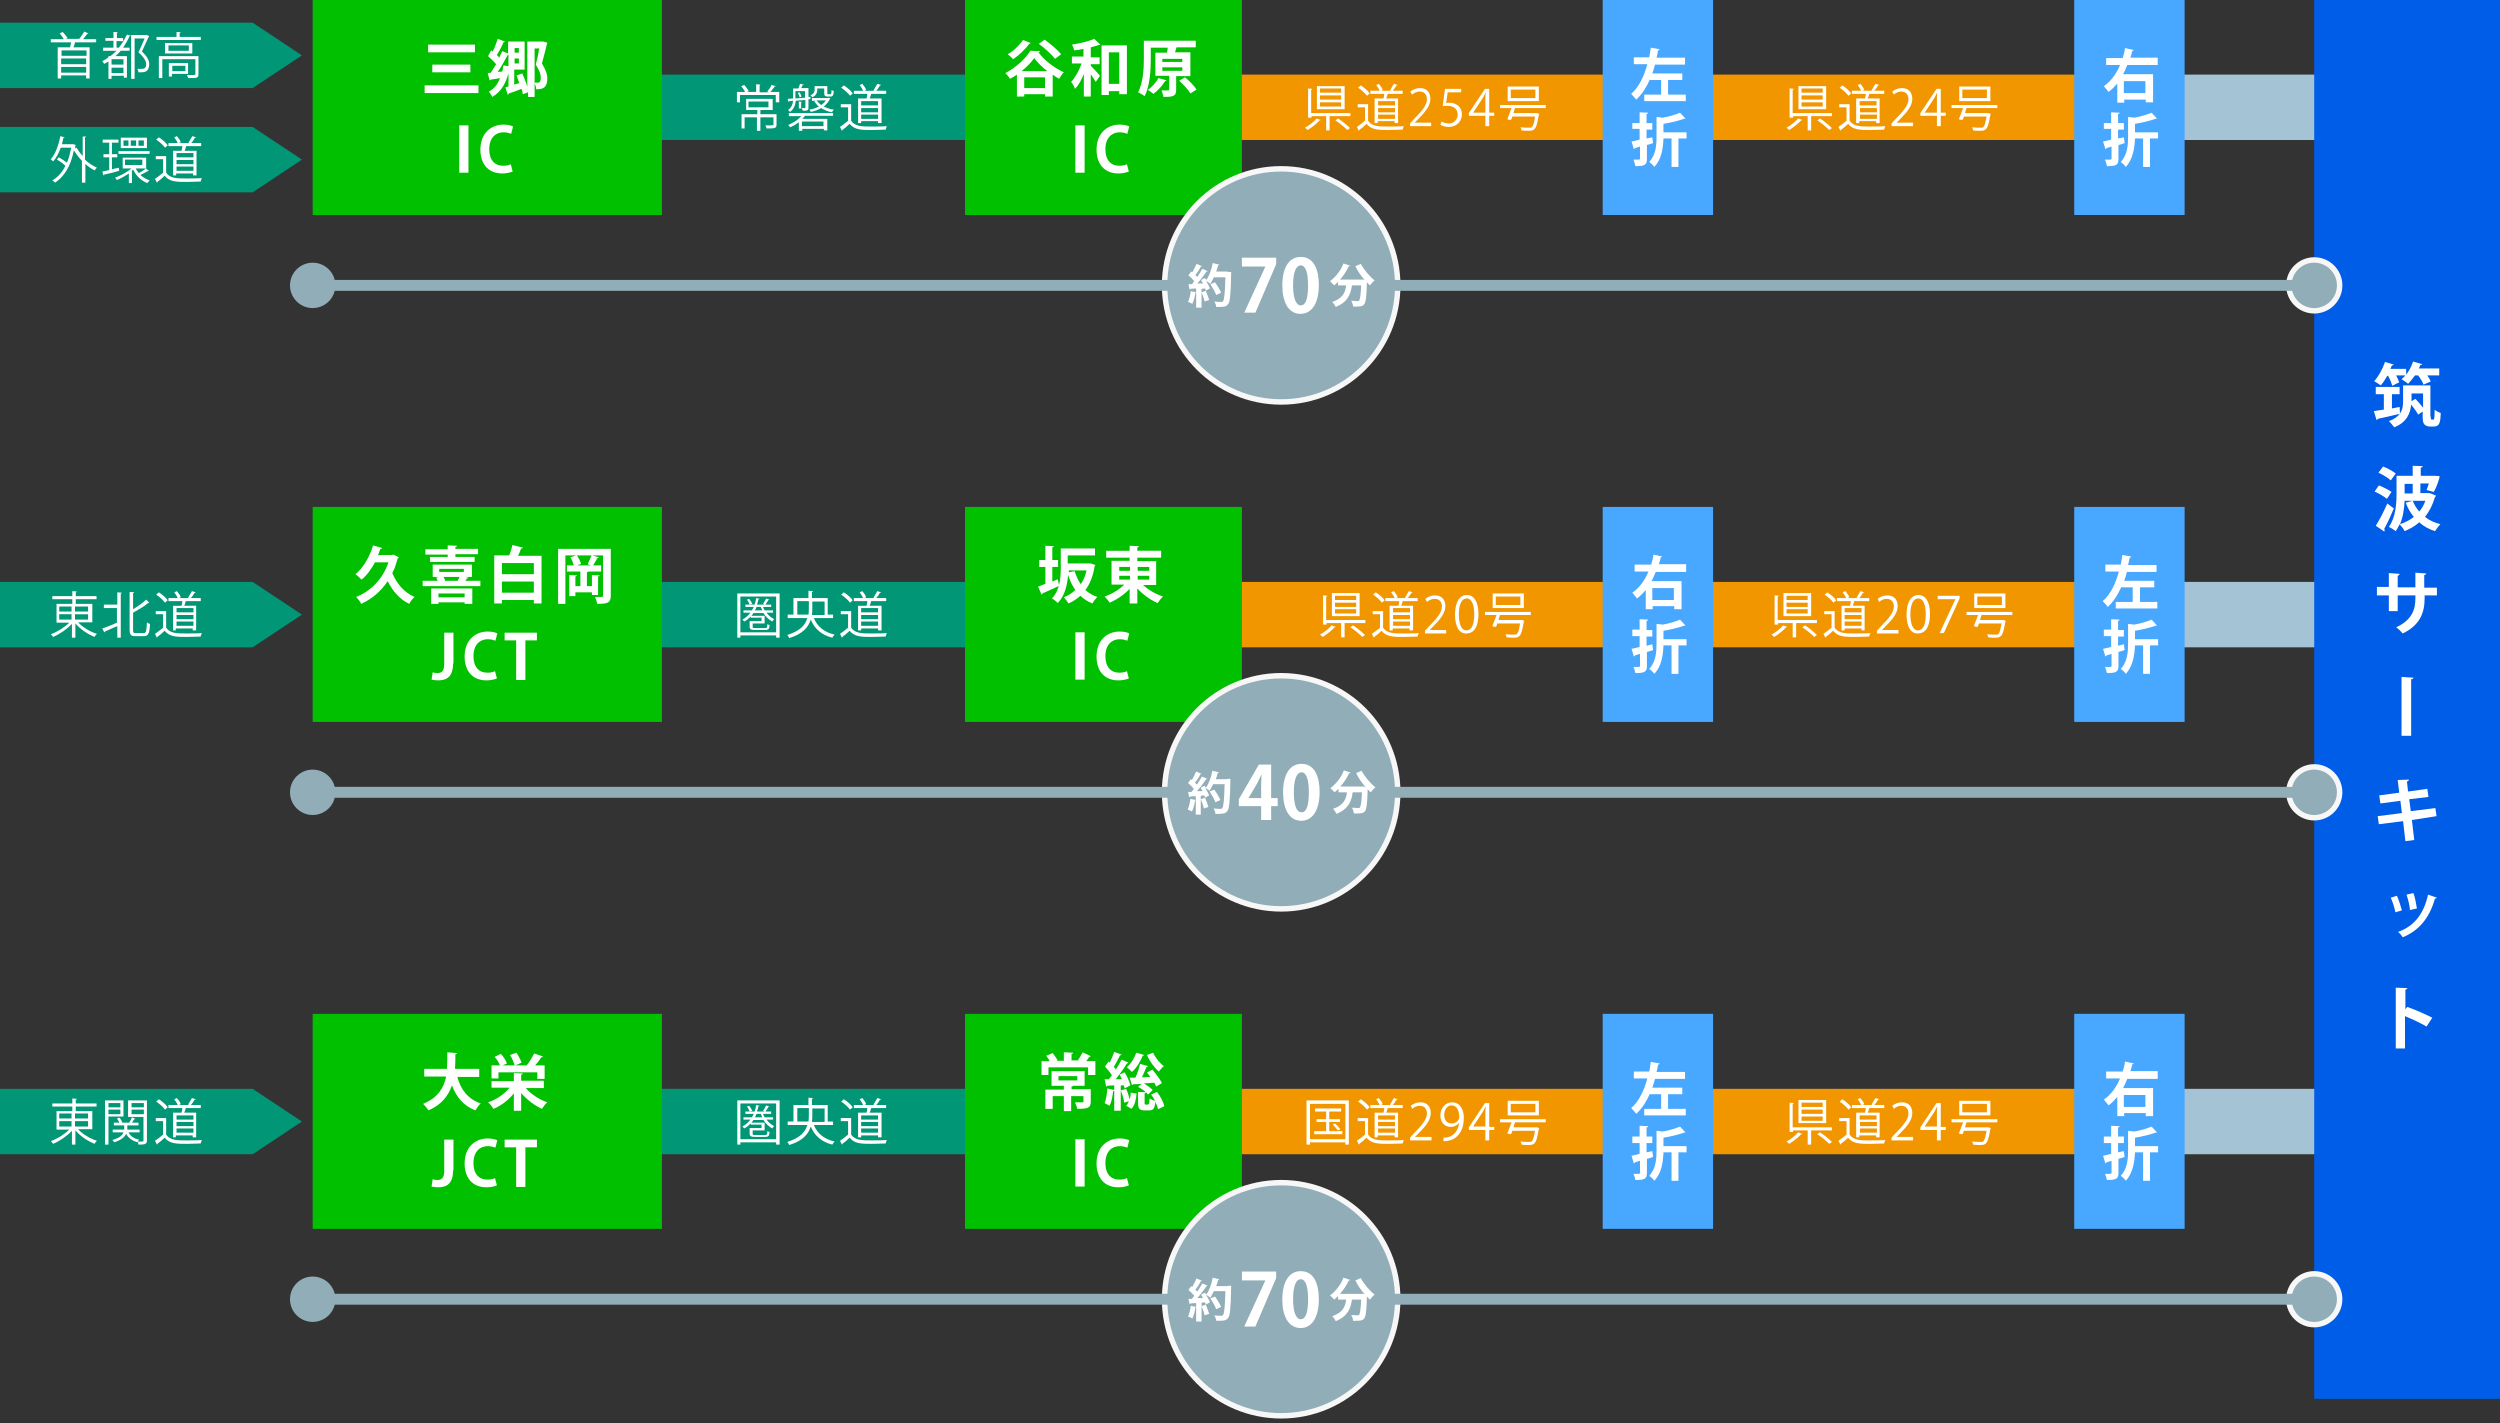 <?xml version="1.0" encoding="utf-8"?>
<!-- Generator: Adobe Illustrator 18.1.1, SVG Export Plug-In . SVG Version: 6.00 Build 0)  -->
<!DOCTYPE svg PUBLIC "-//W3C//DTD SVG 1.1//EN" "http://www.w3.org/Graphics/SVG/1.1/DTD/svg11.dtd">
<svg version="1.1" id="レイヤー_1" xmlns="http://www.w3.org/2000/svg" xmlns:xlink="http://www.w3.org/1999/xlink" x="0px"
	 y="0px" viewBox="0 0 650 370" style="enable-background:new 0 0 650 370;" xml:space="preserve">
<rect x="0" y="0" width="650" height="370" fill="#333333" stroke="none"/>
<style type="text/css">
	.st0{fill:#009676;}
	.st1{fill:none;stroke:#A4C3D4;stroke-width:17.008;stroke-miterlimit:10;}
	.st2{fill:#FFFFFF;}
	.st3{fill:none;stroke:#F29600;stroke-width:17.008;stroke-miterlimit:10;}
	.st4{fill:#00C000;}
	.st5{fill:#48A7FF;}
	.st6{fill:#005DE8;}
	.st7{fill:#91ADB7;stroke:#F7F7F7;stroke-width:2.835;stroke-miterlimit:10;}
	.st8{fill:none;stroke:#91ADB7;stroke-width:2.835;stroke-miterlimit:10;}
	.st9{fill:#91ADB7;}
</style>
<polygon class="st0" points="78.5,41.5 65.7,33 0,33 0,50 65.7,50 65.7,50 "/>
<polygon class="st0" points="78.5,159.8 65.7,151.3 0,151.3 0,168.3 65.7,168.3 65.7,168.3 "/>
<polygon class="st0" points="78.5,291.6 65.7,283.1 0,283.1 0,300.1 65.7,300.1 65.7,300.1 "/>
<polygon class="st0" points="78.5,14.4 65.7,5.9 0,5.9 0,22.9 65.7,22.9 65.7,22.9 "/>
<g>
	<line class="st1" x1="564.2" y1="159.8" x2="620.9" y2="159.8"/>
	<line class="st1" x1="564.2" y1="291.6" x2="620.9" y2="291.6"/>
	<g>
		<path class="st2" d="M23.8,161.8h-3.5c1.2,1.3,3.2,2.5,4.9,3c-0.2,0.2-0.5,0.5-0.6,0.8c-1.8-0.7-3.7-2-5-3.5v3.7h-0.9v-3.6
			c-1.3,1.4-3.2,2.7-4.9,3.4c-0.1-0.2-0.4-0.6-0.6-0.7c1.7-0.6,3.6-1.8,4.8-3h-3.3V157h4.1v-1.2h-5.2V155h5.2v-1.3l1.2,0.1
			c0,0.1-0.1,0.2-0.3,0.2v1h5.4v0.8h-5.4v1.2h4.3V161.8z M15.4,157.7v1.3h3.2v-1.3H15.4z M15.4,159.7v1.4h3.2v-1.4H15.4z
			 M22.9,157.7h-3.4v1.3h3.4V157.7z M22.9,161.1v-1.4h-3.4v1.4H22.9z"/>
		<path class="st2" d="M30.5,157.1v-3.1l1.2,0.1c0,0.1-0.1,0.2-0.3,0.2v11.5h-0.9v-3c-1.2,0.5-2.4,1-3.2,1.4c0,0.1-0.1,0.2-0.2,0.2
			l-0.5-1c1-0.3,2.4-0.9,3.8-1.5v-3.8h-3.4v-0.9H30.5z M34.6,163.8c0,0.7,0.1,0.8,0.7,0.8h2.1c0.6,0,0.7-0.6,0.8-2.8
			c0.2,0.2,0.6,0.4,0.8,0.4c-0.1,2.4-0.4,3.2-1.6,3.2h-2.2c-1.2,0-1.5-0.4-1.5-1.7v-9.8l1.2,0.1c0,0.1-0.1,0.2-0.3,0.2v4.2
			c1.3-0.8,2.6-1.7,3.4-2.5l0.8,0.8c0,0-0.1,0.1-0.2,0.1c0,0-0.1,0-0.1,0c-0.9,0.8-2.5,1.7-3.9,2.5V163.8z"/>
		<path class="st2" d="M43.2,158.9v4.3c1,1.5,2.9,1.5,5.2,1.5c1.4,0,3.1,0,4.1-0.1c-0.1,0.2-0.3,0.6-0.3,0.9c-0.9,0-2.3,0.1-3.6,0.1
			c-2.7,0-4.5,0-5.8-1.6c-0.6,0.6-1.3,1.2-1.9,1.6c0,0.1,0,0.2-0.1,0.2l-0.5-1c0.6-0.4,1.4-1,2.1-1.6v-3.5h-1.9v-0.8H43.2z
			 M41.3,154c0.9,0.6,1.9,1.4,2.3,2.1l-0.7,0.6c-0.4-0.6-1.4-1.5-2.3-2.1L41.3,154z M45,157.5h2.2c0.1-0.4,0.2-0.8,0.2-1.2h-3.6
			v-0.8h2.4c-0.2-0.5-0.6-1.1-0.9-1.5l0.7-0.3c0.4,0.5,0.9,1.1,1,1.6l-0.5,0.2h2.7l-0.3-0.1c0.3-0.5,0.7-1.2,1-1.7l1,0.3
			c0,0.1-0.1,0.1-0.3,0.1c-0.2,0.4-0.6,1-1,1.4h2.6v0.8h-3.9c-0.1,0.4-0.2,0.8-0.4,1.2h3.1v6.4h-0.9v-0.5h-4.4v0.5H45V157.5z
			 M50.3,159.2v-1.1h-4.4v1.1H50.3z M45.9,159.9v1.1h4.4v-1.1H45.9z M45.9,162.7h4.4v-1.1h-4.4V162.7z"/>
	</g>
	<g>
		<path class="st2" d="M25,11h-5.5c-0.1,0.4-0.2,0.9-0.4,1.3h4.2v8.1h-0.9v-0.8h-6.5v0.8h-0.9v-8.1h3.2c0.1-0.4,0.2-0.9,0.3-1.3
			h-5.3v-0.8h3.4c-0.3-0.5-0.7-1.1-1.1-1.5l0.8-0.4c0.5,0.5,1,1.2,1.3,1.6l-0.5,0.2h3.5c0.4-0.5,1-1.3,1.3-1.9L23,8.7
			c-0.1,0.1-0.1,0.1-0.3,0.1c-0.3,0.4-0.7,0.9-1.1,1.4H25V11z M22.5,14.5v-1.4h-6.5v1.4H22.5z M15.9,15.2v1.5h6.5v-1.5H15.9z
			 M15.9,18.9h6.5v-1.5h-6.5V18.9z"/>
		<path class="st2" d="M30.3,12.4h0.6c0.8-1,1.5-2.2,2.1-3.4l1,0.3c0,0.1-0.2,0.1-0.3,0.1c-0.5,1.1-1.1,2.1-1.7,3h1.7v0.8h-2.3
			c-0.4,0.5-0.9,1-1.4,1.4h3v5.6h-0.8v-0.5H29v0.8h-0.8V16c-0.4,0.2-0.7,0.4-1.1,0.6c-0.1-0.2-0.4-0.5-0.5-0.7
			c0.6-0.3,1.1-0.6,1.6-1v-0.3h0.5c0.5-0.4,1.1-0.9,1.6-1.4h-3.5v-0.8h2.7v-1.8h-2.1V9.9h2.1V8.3l1.1,0.1c0,0.1-0.1,0.2-0.2,0.2v1.3
			H32v0.8h-1.7V12.4z M32.1,16.8v-1.4H29v1.4H32.1z M29,19h3.1v-1.4H29V19z M34.1,9.1H38c0.1,0,0.2,0,0.2,0c0.1,0,0.1,0.1,0.6,0.3
			c0,0.1-0.1,0.1-0.1,0.1c-0.5,1.1-1.2,2.5-1.8,3.9c1.4,1.3,1.9,2.3,1.9,3.3c0,2.1-1.4,2.1-2.2,2.1c-0.2,0-0.4,0-0.6,0
			c0-0.2-0.1-0.6-0.3-0.9c0.4,0,0.7,0,1,0c0.6,0,1.3,0,1.3-1.2c0-0.9-0.6-1.8-2-3.1c0.6-1.3,1.2-2.6,1.6-3.6H35v10.5h-0.9V9.1z"/>
		<path class="st2" d="M46.8,9.6h5.4v0.8H40.7V9.6h5.2V8.3l1.1,0.1c0,0.1-0.1,0.2-0.3,0.2V9.6z M51.6,14.7v4.6
			c0,0.5-0.1,0.8-0.5,0.9c-0.4,0.1-1.1,0.1-2.2,0.1c0-0.2-0.2-0.6-0.3-0.8c0.5,0,1,0,1.4,0c0.7,0,0.8,0,0.8-0.3v-3.8h-8.6v4.9h-0.9
			v-5.7H51.6z M42.9,11.2H50v2.7h-7.1V11.2z M49.1,13.2v-1.4h-5.3v1.4H49.1z M48.9,19.2h-4.2v0.7h-0.8v-3.5h5V19.2z M48.2,17.1h-3.4
			v1.4h3.4V17.1z"/>
	</g>
	<g>
		<path class="st2" d="M22.4,35.5c0,0.1-0.1,0.2-0.3,0.2v5.8c0.9,0.9,2,1.6,3.1,2.1c-0.2,0.2-0.5,0.5-0.6,0.7
			c-0.8-0.4-1.7-1-2.4-1.7v4.9h-0.9v-5.7c-0.8-0.8-1.5-1.8-2.1-2.7c-0.8,4.2-2.6,6.9-4.9,8.4c-0.1-0.2-0.5-0.5-0.7-0.6
			c1.4-0.8,2.6-2.1,3.4-3.8c-0.5-0.5-1.4-1.2-2.2-1.6l0.5-0.6c0.7,0.4,1.5,0.9,2.1,1.4c0.5-1.1,0.8-2.4,1.1-3.9h-2.7
			c-0.5,1.4-1.2,2.7-2,3.6c-0.1-0.2-0.4-0.4-0.6-0.6c1.2-1.3,2-3.6,2.5-6l1.1,0.3c0,0.1-0.1,0.1-0.3,0.1c-0.1,0.6-0.3,1.1-0.4,1.7
			h2.8l0.2,0l0.6,0.2c0,0.1-0.1,0.1-0.1,0.2l-0.1,0.7l0.4-0.2c0.4,0.7,1,1.5,1.6,2.2v-5.1L22.4,35.5z"/>
		<path class="st2" d="M30.9,43.6l0.1,0.8c-1.4,0.4-2.9,0.8-3.9,1c0,0.1-0.1,0.2-0.2,0.2l-0.3-1c0.5-0.1,1.1-0.2,1.8-0.4v-3.3h-1.5
			v-0.8h1.5v-3h-1.7v-0.8h4.1v0.8h-1.7v3h1.4v0.8h-1.4V44L30.9,43.6z M35.2,43.6c0.2,0.5,0.5,0.9,0.9,1.4c0.6-0.3,1.4-0.8,1.8-1.2
			l0.8,0.6c0,0-0.1,0.1-0.2,0.1c0,0-0.1,0-0.1,0c-0.5,0.3-1.3,0.7-1.9,1c0.7,0.6,1.5,1.1,2.4,1.4c-0.2,0.2-0.4,0.5-0.6,0.7
			c-1.6-0.6-2.9-1.9-3.7-3.5c-0.1,0.1-0.2,0.2-0.3,0.3v3.2h-0.8v-2.5c-1,0.7-2.1,1.3-3.1,1.7c-0.1-0.2-0.4-0.5-0.5-0.6
			c1.4-0.5,3.1-1.4,4.3-2.4h-2.3v-2.8h6.1v2.8H35.2z M30.8,39.3h8.1V40h-8.1V39.3z M38.2,35.8v2.7h-6.8v-2.7H38.2z M33.4,37.9v-1.4
			h-1.3v1.4H33.4z M32.5,41.5v1.4H37v-1.4H32.5z M35.4,37.9v-1.4H34v1.4H35.4z M37.4,37.9v-1.4H36v1.4H37.4z"/>
		<path class="st2" d="M43.2,40.6v4.3c1,1.5,2.9,1.5,5.2,1.5c1.4,0,3.1,0,4.1-0.1c-0.1,0.2-0.3,0.6-0.3,0.9c-0.9,0-2.3,0.1-3.6,0.1
			c-2.7,0-4.5,0-5.8-1.6c-0.6,0.6-1.3,1.2-1.9,1.6c0,0.1,0,0.2-0.1,0.2l-0.5-1c0.6-0.4,1.4-1,2.1-1.6v-3.5h-1.9v-0.8H43.2z
			 M41.3,35.7c0.9,0.6,1.9,1.4,2.3,2.1l-0.7,0.6c-0.4-0.6-1.4-1.5-2.3-2.1L41.3,35.7z M45,39.2h2.2c0.1-0.4,0.2-0.8,0.2-1.2h-3.6
			v-0.8h2.4c-0.2-0.5-0.6-1.1-0.9-1.5l0.7-0.3c0.4,0.5,0.9,1.1,1,1.6l-0.5,0.2h2.7L49,37.1c0.3-0.5,0.7-1.2,1-1.7l1,0.3
			c0,0.1-0.1,0.1-0.3,0.1c-0.2,0.4-0.6,1-1,1.4h2.6V38h-3.9c-0.1,0.4-0.2,0.8-0.4,1.2h3.1v6.4h-0.9v-0.5h-4.4v0.5H45V39.2z
			 M50.3,40.9v-1.1h-4.4v1.1H50.3z M45.9,41.6v1.1h4.4v-1.1H45.9z M45.9,44.4h4.4v-1.1h-4.4V44.4z"/>
	</g>
	<g>
		<path class="st2" d="M23.8,293.6h-3.5c1.2,1.3,3.2,2.5,4.9,3c-0.2,0.2-0.5,0.5-0.6,0.8c-1.8-0.7-3.7-2-5-3.5v3.7h-0.9v-3.6
			c-1.3,1.4-3.2,2.7-4.9,3.4c-0.1-0.2-0.4-0.6-0.6-0.7c1.7-0.6,3.6-1.8,4.8-3h-3.3v-4.8h4.1v-1.2h-5.2v-0.8h5.2v-1.3l1.2,0.1
			c0,0.1-0.1,0.2-0.3,0.2v1h5.4v0.8h-5.4v1.2h4.3V293.6z M15.4,289.5v1.3h3.2v-1.3H15.4z M15.4,291.5v1.4h3.2v-1.4H15.4z
			 M22.9,289.5h-3.4v1.3h3.4V289.5z M22.9,292.9v-1.4h-3.4v1.4H22.9z"/>
		<path class="st2" d="M32.1,290.3h-3.9v7.3h-0.9v-11.5h4.8V290.3z M31.3,286.8h-3.1v1.1h3.1V286.8z M28.2,289.7h3.1v-1.2h-3.1
			V289.7z M38.2,286.1v10.4c0,1-0.5,1.1-2.2,1.1c0-0.2-0.1-0.6-0.2-0.8c0,0.1-0.1,0.1-0.1,0.2c-1.3-0.4-2.3-1.1-2.9-2.2
			c-0.4,0.8-1.2,1.6-3.1,2.2c-0.1-0.2-0.3-0.4-0.5-0.6c1.9-0.5,2.7-1.3,2.9-2h-2.8v-0.7h3v-1.1h-2.7v-0.7H31
			c-0.1-0.4-0.4-0.8-0.6-1.1l0.7-0.2c0.3,0.4,0.6,0.9,0.7,1.3l0,0h1.8c0.2-0.4,0.6-1,0.7-1.4l0.9,0.4c0,0.1-0.1,0.1-0.3,0.1
			c-0.2,0.3-0.4,0.6-0.6,0.9H36v0.7h-2.9v1.1h3.2v0.7h-2.9c0.5,1,1.5,1.7,2.8,1.9c-0.1,0.1-0.3,0.3-0.4,0.5c0.4,0,0.7,0,0.9,0
			c0.6,0,0.6,0,0.6-0.3v-6.1h-4v-4.3H38.2z M37.4,286.8h-3.2v1.1h3.2V286.8z M34.2,289.7h3.2v-1.2h-3.2V289.7z"/>
		<path class="st2" d="M43.2,290.7v4.3c1,1.5,2.9,1.5,5.2,1.5c1.4,0,3.1,0,4.1-0.1c-0.1,0.2-0.3,0.6-0.3,0.9c-0.9,0-2.3,0.1-3.6,0.1
			c-2.7,0-4.5,0-5.8-1.6c-0.6,0.6-1.3,1.2-1.9,1.6c0,0.1,0,0.2-0.1,0.2l-0.5-1c0.6-0.4,1.4-1,2.1-1.6v-3.5h-1.9v-0.8H43.2z
			 M41.3,285.8c0.9,0.6,1.9,1.4,2.3,2.1l-0.7,0.6c-0.4-0.6-1.4-1.5-2.3-2.1L41.3,285.8z M45,289.3h2.2c0.1-0.4,0.2-0.8,0.2-1.2h-3.6
			v-0.8h2.4c-0.2-0.5-0.6-1.1-0.9-1.5l0.7-0.3c0.4,0.5,0.9,1.1,1,1.6l-0.5,0.2h2.7l-0.3-0.1c0.3-0.5,0.7-1.2,1-1.7l1,0.3
			c0,0.1-0.1,0.1-0.3,0.1c-0.2,0.4-0.6,1-1,1.4h2.6v0.8h-3.9c-0.1,0.4-0.2,0.8-0.4,1.2h3.1v6.4h-0.9v-0.5h-4.4v0.5H45V289.3z
			 M50.3,291V290h-4.4v1.1H50.3z M45.9,291.7v1.1h4.4v-1.1H45.9z M45.9,294.5h4.4v-1.1h-4.4V294.5z"/>
	</g>
	<line class="st3" x1="441.3" y1="27.9" x2="543.8" y2="27.9"/>
	<line class="st1" x1="564.2" y1="27.9" x2="620.9" y2="27.9"/>
	<rect x="166" y="19.4" class="st0" width="123.1" height="17"/>
	<line class="st3" x1="296.1" y1="27.9" x2="430.1" y2="27.9"/>
	<rect x="81.3" class="st4" width="90.8" height="55.9"/>
	<g>
		<path class="st2" d="M110.4,22.2h14v2h-14V22.2z M111.3,11.6h12.2v2h-12.2V11.6z M112.4,16.8h9.9v2h-9.9V16.8z"/>
		<path class="st2" d="M141.2,10.8l1.1,0.3c0,0.1,0,0.2-0.1,0.3c-0.3,1.4-0.8,3.2-1.3,5.1c1,1.7,1.4,2.8,1.4,3.8
			c0,2.9-1.6,2.9-2.9,2.9c0-0.5-0.2-1.2-0.5-1.7c0.4,0,0.7,0,0.9,0c0.6,0,0.8-0.4,0.8-1.3c0-0.9-0.3-1.8-1.3-3.4
			c0.4-1.5,0.7-2.9,0.9-4.2h-1.2v12.6h-1.7V24l-1.4,0.5c0-0.4-0.1-0.9-0.3-1.4c-1.2,0.5-2.4,0.9-3.3,1.2c0,0.1-0.1,0.3-0.3,0.3
			l-0.6-1.9l0.8-0.2v-3.5c-0.7,2.8-2,4.9-4.2,6.2c-0.2-0.4-0.6-1-0.9-1.4c1.4-0.7,2.3-1.9,2.9-3.5c-0.9,0.2-1.8,0.3-2.4,0.4
			c0,0.1-0.2,0.2-0.3,0.2l-0.5-1.9l0.8-0.1c0.4-0.6,0.9-1.4,1.4-2.2c-0.6-0.7-1.4-1.5-2.1-2.1l0.8-1.5l0.4,0.3c0.5-1,1-2.3,1.3-3.3
			l1.9,0.7c-0.1,0.1-0.2,0.2-0.4,0.2c-0.4,1-1.1,2.3-1.7,3.3c0.2,0.2,0.4,0.4,0.6,0.7c0.3-0.6,0.5-1.2,0.8-1.7l1.5,0.6v-3.1h4.3v7.3
			h-2.7V22l1.3-0.4c-0.2-0.7-0.5-1.4-0.7-2l1.5-0.5c0.5,1.1,1,2.4,1.3,3.5V10.8h3.6L141.2,10.8z M130.6,18.6
			c0.1-0.5,0.2-1.1,0.3-1.6l1.3,0.2v-2.9c0,0-0.1,0-0.2,0c-0.7,1.3-1.6,3-2.6,4.4L130.6,18.6z M134.9,12.5h-1.1v1.2h1.1V12.5z
			 M133.8,16.5h1.1v-1.3h-1.1V16.5z"/>
		<path class="st2" d="M119.4,32.6h2.4v12.3h-2.4V32.6z"/>
		<path class="st2" d="M133.3,44.6c-0.5,0.2-1.5,0.5-2.7,0.5c-3.7,0-5.7-2.5-5.7-6.2c0-4.3,2.8-6.5,6-6.5c1.3,0,2.2,0.3,2.5,0.5
			l-0.5,1.9c-0.5-0.2-1.1-0.4-2-0.4c-2,0-3.7,1.4-3.7,4.4c0,2.8,1.4,4.3,3.6,4.3c0.7,0,1.5-0.1,2-0.4L133.3,44.6z"/>
	</g>
	<rect x="250.9" class="st4" width="72" height="55.9"/>
	<rect x="416.7" class="st5" width="28.7" height="55.9"/>
	<rect x="601.7" class="st6" width="48.3" height="363.7"/>
	<g>
		<path class="st2" d="M264.4,19.4c-0.6,0.4-1.2,0.8-1.8,1.1c-0.2-0.4-0.8-1.1-1.2-1.5c2.7-1.4,5.3-3.8,6.5-5.8l2.5,0.1
			c0,0.2-0.2,0.3-0.4,0.3c1.5,2.1,4.2,4.1,6.6,5.2c-0.5,0.5-0.9,1.1-1.2,1.7c-0.6-0.3-1.2-0.7-1.7-1.1v5.7h-2v-0.6h-5.4v0.6h-1.9
			V19.4z M268,11.2c-0.1,0.1-0.3,0.2-0.4,0.2c-1.1,1.5-2.7,3-4.2,4c-0.3-0.4-1-1-1.4-1.3c1.5-0.8,3-2.3,4-3.7L268,11.2z M272.3,18.5
			c-1.4-1.1-2.6-2.3-3.4-3.4c-0.8,1.1-1.9,2.3-3.3,3.4H272.3z M266.3,22.9h5.4v-2.8h-5.4V22.9z M271.6,10.3c1.5,1.1,3.4,2.7,4.3,3.8
			l-1.6,1.2c-0.8-1.1-2.7-2.8-4.2-3.9L271.6,10.3z"/>
		<path class="st2" d="M281.8,12.7c-0.8,0.2-1.7,0.3-2.5,0.4c-0.1-0.4-0.3-1.1-0.6-1.5c2.1-0.3,4.4-0.9,5.8-1.5l1.6,1.5
			c-0.1,0.1-0.2,0.1-0.4,0.1c-0.6,0.2-1.3,0.4-2.1,0.6v2.6h2.3v1.8h-2.3v0.4c0.7,0.7,2.1,2.2,2.4,2.6l-1.1,1.6
			c-0.3-0.5-0.8-1.3-1.3-2v5.8h-1.8v-5.9c-0.6,1.6-1.4,3-2.3,3.9c-0.2-0.6-0.6-1.3-1-1.8c1.1-1.2,2.1-3,2.7-4.8h-2.5v-1.8h3V12.7z
			 M286.5,11.8h6.5v12.7h-2v-0.8h-2.7v1h-1.9V11.8z M288.3,21.8h2.7v-8.2h-2.7V21.8z"/>
		<path class="st2" d="M309.3,19.8h-3.5v3.5c0,1.7-0.7,1.9-3.3,1.9c-0.1-0.5-0.3-1.2-0.5-1.7c0.4,0,0.8,0,1.2,0c0.8,0,0.8,0,0.8-0.3
			v-3.5h-3.6v-6h3c0.1-0.4,0.2-0.9,0.2-1.3h-4.4v3c0,2.8-0.2,6.9-1.6,9.6c-0.4-0.3-1.2-0.8-1.7-1c1.3-2.5,1.5-6.1,1.5-8.6v-4.8h13.5
			v1.7h-5c-0.1,0.4-0.3,0.9-0.4,1.3h4V19.8z M303.3,20.9c-0.1,0.1-0.2,0.2-0.4,0.2c-0.7,1.2-1.9,2.5-3,3.3c-0.4-0.3-1-0.8-1.5-1
			c1.1-0.7,2.2-2,2.8-3.1L303.3,20.9z M302.2,15.3v0.8h5.2v-0.8H302.2z M302.2,17.5v0.9h5.2v-0.9H302.2z M309.5,24.3
			c-0.5-0.9-1.8-2.3-2.9-3.3l1.5-0.9c1.1,0.9,2.4,2.2,3,3.2L309.5,24.3z"/>
		<path class="st2" d="M279.6,32.6h2.4v12.3h-2.4V32.6z"/>
		<path class="st2" d="M293.5,44.6c-0.5,0.2-1.5,0.5-2.7,0.5c-3.7,0-5.7-2.5-5.7-6.2c0-4.3,2.8-6.5,6-6.5c1.3,0,2.2,0.3,2.5,0.5
			l-0.5,1.9c-0.5-0.2-1.1-0.4-2-0.4c-2,0-3.7,1.4-3.7,4.4c0,2.8,1.4,4.3,3.6,4.3c0.7,0,1.5-0.1,2-0.4L293.5,44.6z"/>
	</g>
	<g>
		<path class="st2" d="M201.7,22.4c-0.1,0.1-0.2,0.1-0.3,0.1c-0.3,0.4-0.7,1-1.1,1.4h2.3v2.7h-0.9v-1.9h-9.3v1.9h-0.8v-2.7h2.1
			c-0.2-0.5-0.7-1.1-1-1.5l0.8-0.3c0.5,0.5,0.9,1.2,1.2,1.6l-0.5,0.2h2.4v-2l1.1,0.1c0,0.1-0.1,0.2-0.2,0.2v1.8h2.4l-0.4-0.2
			c0.4-0.5,0.9-1.2,1.1-1.7L201.7,22.4z M201.9,29.7v2.7c0,1-0.5,1-2.6,1c0-0.2-0.2-0.5-0.3-0.8c0.5,0,0.9,0,1.3,0
			c0.7,0,0.8,0,0.8-0.2v-1.9h-3.4V34h-0.9v-3.5h-3.2v2.9h-0.8v-3.7h4.1v-1.1h-2.9v-2.9h6.9v2.9h-3c0,0-0.1,0-0.2,0.1v1H201.9z
			 M194.6,26.4v1.5h5.2v-1.5H194.6z"/>
		<path class="st2" d="M205.2,26.3c0,0.1-0.1,0.2-0.2,0.2l-0.2-0.8l1.4-0.1V23h1.4c0.1-0.4,0.3-0.8,0.4-1.2l1,0.2
			c0,0.1-0.1,0.1-0.3,0.1c-0.1,0.2-0.2,0.5-0.4,0.8h1.9v2.3l0.5,0l0,0.6l-0.5,0v2.2c0,0.8-0.4,0.8-1.5,0.8c0-0.2-0.2-0.5-0.3-0.7
			c0.4,0,0.8,0,0.9,0c0.1,0,0.1-0.1,0.1-0.2V26c-0.9,0.1-1.8,0.1-2.5,0.2c-0.1,1-0.4,2.1-1.5,2.9c-0.1-0.1-0.4-0.4-0.5-0.5
			c0.9-0.6,1.2-1.5,1.3-2.4L205.2,26.3z M205.1,30.1v-0.7h11.5v0.7h-7.3c-0.2,0.3-0.4,0.5-0.7,0.8h6.5v3h-0.9v-0.4h-5.6v0.5h-0.9
			v-2.2c-0.7,0.5-1.5,1-2.3,1.3c-0.1-0.2-0.3-0.5-0.5-0.6c1.2-0.5,2.6-1.3,3.4-2.3H205.1z M206.8,23.7v1.9c0.8-0.1,1.6-0.1,2.5-0.2
			v-1.7H206.8z M207.9,25.3c-0.1-0.3-0.2-0.8-0.5-1.1l0.5-0.2c0.2,0.3,0.4,0.8,0.5,1.1L207.9,25.3z M207.7,26.4l0.8,0.1
			c0,0.1-0.1,0.1-0.2,0.1v1.6h-0.6V26.4z M214.1,32.8v-1.2h-5.6v1.2H214.1z M215.4,25.4l0.5,0.2c0,0.1-0.1,0.1-0.1,0.1
			c-0.4,0.8-0.9,1.4-1.6,2c0.8,0.4,1.7,0.7,2.6,0.8c-0.2,0.2-0.4,0.5-0.5,0.7c-1.1-0.2-2-0.6-2.8-1.1c-0.8,0.5-1.8,0.8-2.7,1
			c-0.1-0.2-0.2-0.5-0.4-0.6c0.9-0.1,1.7-0.4,2.5-0.8c-0.5-0.4-0.9-0.9-1.2-1.4l0.5-0.1h-1.1v-0.7h4.2L215.4,25.4z M212.5,23
			c0,0.7,0,1.7-1.3,2.3c-0.1-0.2-0.4-0.4-0.5-0.5c1-0.5,1.1-1,1.1-1.5v-0.9h3.3v1.8c0,0.2,0,0.3,0.2,0.3h0.6c0.2,0,0.3-0.1,0.3-1.1
			c0.2,0.1,0.4,0.2,0.6,0.3c-0.1,1.1-0.3,1.4-0.8,1.4h-0.8c-0.7,0-0.9-0.2-0.9-0.9V23H212.5z M212.3,26.1c0.3,0.4,0.7,0.8,1.2,1.2
			c0.5-0.3,0.9-0.7,1.2-1.2H212.3z"/>
		<path class="st2" d="M221.3,27.1v4.3c1,1.5,2.9,1.5,5.2,1.5c1.4,0,3.1,0,4.1-0.1c-0.1,0.2-0.3,0.6-0.3,0.9c-0.9,0-2.3,0.1-3.6,0.1
			c-2.7,0-4.5,0-5.8-1.6c-0.6,0.6-1.3,1.2-1.9,1.6c0,0.1,0,0.2-0.1,0.2l-0.5-1c0.6-0.4,1.4-1,2.1-1.6v-3.5h-1.9v-0.8H221.3z
			 M219.4,22.2c0.9,0.6,1.9,1.4,2.3,2.1l-0.7,0.6c-0.4-0.6-1.4-1.5-2.3-2.1L219.4,22.2z M223.1,25.6h2.2c0.1-0.4,0.2-0.8,0.2-1.2
			H222v-0.8h2.4c-0.2-0.5-0.6-1.1-0.9-1.5l0.7-0.3c0.4,0.5,0.9,1.1,1,1.6l-0.5,0.2h2.7l-0.3-0.1c0.3-0.5,0.7-1.2,1-1.7l1,0.3
			c0,0.1-0.1,0.1-0.3,0.1c-0.2,0.4-0.6,1-1,1.4h2.6v0.8h-3.9c-0.1,0.4-0.2,0.8-0.4,1.2h3.1V32h-0.9v-0.5h-4.4V32h-0.8V25.6z
			 M228.3,27.4v-1.1h-4.4v1.1H228.3z M223.9,28.1v1.1h4.4v-1.1H223.9z M223.9,30.9h4.4v-1.1h-4.4V30.9z"/>
	</g>
	<g>
		<path class="st2" d="M343.4,31.2c-0.1,0.1-0.2,0.1-0.3,0.1c-0.7,0.8-2,1.8-3.1,2.5c-0.2-0.2-0.5-0.4-0.7-0.6
			c1.1-0.6,2.4-1.6,3-2.4L343.4,31.2z M341,29.4h10.1v0.8h-5.4v3.7h-0.9v-3.7H341v0.4h-0.9V23l1.1,0.1c0,0.1-0.1,0.2-0.3,0.2V29.4z
			 M349.6,22.4v6h-7.2v-6H349.6z M348.7,24.2V23h-5.5v1.1H348.7z M348.7,25.9v-1.1h-5.5v1.1H348.7z M348.7,27.7v-1.1h-5.5v1.1H348.7
			z M350.3,33.8c-0.7-0.7-2-1.8-3.1-2.5l0.7-0.5c1.1,0.7,2.4,1.8,3.1,2.5L350.3,33.8z"/>
		<path class="st2" d="M355.7,27.1v4.3c1,1.5,2.9,1.5,5.2,1.5c1.4,0,3.1,0,4.1-0.1c-0.1,0.2-0.3,0.6-0.3,0.9c-0.9,0-2.3,0.1-3.6,0.1
			c-2.7,0-4.5,0-5.8-1.6c-0.6,0.6-1.3,1.2-1.9,1.6c0,0.1,0,0.2-0.1,0.2l-0.5-1c0.6-0.4,1.4-1,2.1-1.6v-3.5h-1.9v-0.8H355.7z
			 M353.8,22.2c0.9,0.6,1.9,1.4,2.3,2.1l-0.7,0.6c-0.4-0.6-1.4-1.5-2.3-2.1L353.8,22.2z M357.5,25.6h2.2c0.1-0.4,0.2-0.8,0.2-1.2
			h-3.6v-0.8h2.4c-0.2-0.5-0.6-1.1-0.9-1.5l0.7-0.3c0.4,0.5,0.9,1.1,1,1.6l-0.5,0.2h2.7l-0.3-0.1c0.3-0.5,0.7-1.2,1-1.7l1,0.3
			c0,0.1-0.1,0.1-0.3,0.1c-0.2,0.4-0.7,1-1,1.4h2.6v0.8h-3.9c-0.1,0.4-0.2,0.8-0.4,1.2h3.1V32h-0.9v-0.5h-4.4V32h-0.8V25.6z
			 M362.7,27.4v-1.1h-4.4v1.1H362.7z M358.3,28.1v1.1h4.4v-1.1H358.3z M358.3,30.9h4.4v-1.1h-4.4V30.9z"/>
		<path class="st2" d="M372.4,32.8h-5.8v-0.7l0.9-1c2.3-2.3,3.5-3.8,3.5-5.3c0-1-0.5-2-1.9-2c-0.8,0-1.5,0.4-2,0.8l-0.4-0.8
			c0.6-0.5,1.5-0.9,2.5-0.9c2,0,2.7,1.4,2.7,2.8c0,1.8-1.3,3.4-3.3,5.4l-0.8,0.8v0h4.3V32.8z"/>
		<path class="st2" d="M379.9,23.1V24h-3.5l-0.4,2.8c0.2,0,0.4-0.1,0.8-0.1c1.7,0,3.3,1,3.3,3c0,1.9-1.4,3.3-3.4,3.3
			c-1,0-1.8-0.3-2.2-0.6l0.3-0.8c0.4,0.2,1.1,0.5,1.9,0.5c1.2,0,2.3-0.9,2.3-2.3c0-1.3-0.9-2.3-2.7-2.3c-0.5,0-0.9,0-1.2,0.1
			l0.6-4.5H379.9z"/>
		<path class="st2" d="M387.2,32.8h-1v-2.7h-4.3v-0.7l4.2-6.3h1.1v6.2h1.3v0.8h-1.3V32.8z M383,29.3h3.2v-3.5c0-0.5,0-1.1,0.1-1.6
			h-0.1c-0.3,0.6-0.5,1-0.8,1.5L383,29.3L383,29.3z"/>
		<path class="st2" d="M401.9,28.1h-8c-0.1,0.4-0.3,0.8-0.4,1.3h5.9l0.2,0l0.6,0.2c0,0.1,0,0.2-0.1,0.2c-0.4,2.4-0.7,3.4-1.2,3.8
			c-0.3,0.3-0.6,0.4-1.5,0.4c-0.5,0-1.1,0-1.8-0.1c0-0.2-0.1-0.6-0.3-0.8c0.9,0.1,1.9,0.1,2.3,0.1c0.3,0,0.5,0,0.6-0.1
			c0.4-0.3,0.7-1.1,0.9-2.8h-5.9c-0.1,0.4-0.2,0.7-0.4,0.9c-0.5-0.1-0.7-0.1-0.9-0.2c0.3-0.7,0.7-1.9,1.1-2.9h-3v-0.8h11.9V28.1z
			 M400.1,22.5v3.8H392v-3.8H400.1z M399.2,25.5v-2.2h-6.4v2.2H399.2z"/>
	</g>
	<g>
		<path class="st2" d="M468.6,31.2c-0.1,0.1-0.2,0.1-0.3,0.1c-0.7,0.8-2,1.8-3.1,2.5c-0.2-0.2-0.5-0.4-0.7-0.6
			c1.1-0.6,2.4-1.6,3-2.4L468.6,31.2z M466.2,29.4h10.1v0.8h-5.4v3.7H470v-3.7h-3.8v0.4h-0.9V23l1.1,0.1c0,0.1-0.1,0.2-0.3,0.2V29.4
			z M474.8,22.4v6h-7.2v-6H474.8z M473.9,24.2V23h-5.5v1.1H473.9z M473.9,25.9v-1.1h-5.5v1.1H473.9z M473.9,27.7v-1.1h-5.5v1.1
			H473.9z M475.6,33.8c-0.7-0.7-2-1.8-3.1-2.5l0.7-0.5c1.1,0.7,2.4,1.8,3.1,2.5L475.6,33.8z"/>
		<path class="st2" d="M480.9,27.1v4.3c1,1.5,2.9,1.5,5.2,1.5c1.4,0,3.1,0,4.1-0.1c-0.1,0.2-0.3,0.6-0.3,0.9c-0.9,0-2.3,0.1-3.6,0.1
			c-2.7,0-4.5,0-5.8-1.6c-0.6,0.6-1.3,1.2-1.9,1.6c0,0.1,0,0.2-0.1,0.2l-0.5-1c0.6-0.4,1.4-1,2.1-1.6v-3.5h-1.9v-0.8H480.9z
			 M479,22.2c0.9,0.6,1.9,1.4,2.3,2.1l-0.7,0.6c-0.4-0.6-1.4-1.5-2.3-2.1L479,22.2z M482.7,25.6h2.2c0.1-0.4,0.2-0.8,0.2-1.2h-3.6
			v-0.8h2.4c-0.2-0.5-0.6-1.1-0.9-1.5l0.7-0.3c0.4,0.5,0.9,1.1,1,1.6l-0.5,0.2h2.7l-0.3-0.1c0.3-0.5,0.7-1.2,1-1.7l1,0.3
			c0,0.1-0.1,0.1-0.3,0.1c-0.2,0.4-0.6,1-1,1.4h2.6v0.8h-3.9c-0.1,0.4-0.2,0.8-0.4,1.2h3.1V32h-0.9v-0.5h-4.4V32h-0.8V25.6z
			 M487.9,27.4v-1.1h-4.4v1.1H487.9z M483.6,28.1v1.1h4.4v-1.1H483.6z M483.6,30.9h4.4v-1.1h-4.4V30.9z"/>
		<path class="st2" d="M497.6,32.8h-5.8v-0.7l0.9-1c2.3-2.3,3.5-3.8,3.5-5.3c0-1-0.5-2-1.9-2c-0.8,0-1.5,0.4-1.9,0.8l-0.4-0.8
			c0.6-0.5,1.5-0.9,2.5-0.9c2,0,2.7,1.4,2.7,2.8c0,1.8-1.3,3.4-3.3,5.4l-0.8,0.8v0h4.3V32.8z"/>
		<path class="st2" d="M504.6,32.8h-1v-2.7h-4.3v-0.7l4.2-6.3h1.1v6.2h1.3v0.8h-1.3V32.8z M500.4,29.3h3.2v-3.5c0-0.5,0-1.1,0.1-1.6
			h-0.1c-0.3,0.6-0.5,1-0.8,1.5L500.4,29.3L500.4,29.3z"/>
		<path class="st2" d="M519.3,28.1h-8c-0.1,0.4-0.3,0.8-0.4,1.3h5.9l0.2,0l0.6,0.2c0,0.1,0,0.2-0.1,0.2c-0.4,2.4-0.7,3.4-1.2,3.8
			c-0.3,0.3-0.6,0.4-1.5,0.4c-0.5,0-1.1,0-1.8-0.1c0-0.2-0.1-0.6-0.3-0.8c0.9,0.1,1.9,0.1,2.3,0.1c0.3,0,0.5,0,0.6-0.1
			c0.4-0.3,0.6-1.1,0.9-2.8h-5.9c-0.1,0.4-0.2,0.7-0.4,0.9c-0.5-0.1-0.7-0.1-0.9-0.2c0.3-0.7,0.7-1.9,1.1-2.9h-3v-0.8h11.9V28.1z
			 M517.5,22.5v3.8h-8.1v-3.8H517.5z M516.6,25.5v-2.2h-6.4v2.2H516.6z"/>
	</g>
	<g>
		<path class="st2" d="M433.8,24.6h4.5v1.7h-10.8v-1.7h4.4v-3.8h-2.9v-0.2c-0.9,2-2,3.9-3.6,5.3c-0.3-0.4-0.9-1.1-1.3-1.5
			c2.1-1.8,3.4-4.7,4.2-7.7h-3.5v-1.8h4c0.2-0.9,0.3-1.7,0.4-2.5l2.3,0.4c0,0.2-0.2,0.3-0.4,0.3c-0.1,0.6-0.2,1.2-0.4,1.9h7.4v1.8
			h-7.8c-0.2,0.8-0.4,1.5-0.7,2.3h7.8v1.7h-3.7V24.6z"/>
		<path class="st2" d="M429.6,35.7l0.2,1.5c-0.5,0.2-1.1,0.4-1.6,0.5v3.6c0,1.6-0.6,1.9-3,1.9c-0.1-0.5-0.3-1.2-0.5-1.7
			c0.6,0,1.2,0,1.4,0c0.2,0,0.3-0.1,0.3-0.3v-3.1l-1.3,0.4c0,0.1-0.1,0.2-0.3,0.3l-0.6-2c0.6-0.1,1.3-0.3,2.1-0.5v-2.8h-1.9V32h1.9
			v-2.8l2.2,0.1c0,0.2-0.1,0.3-0.4,0.3V32h1.5v1.7h-1.5V36L429.6,35.7z M438.5,34.3V36h-2.1v7.4h-1.8V36h-2.1
			c-0.1,2.3-0.4,5.4-2.4,7.4c-0.2-0.4-0.9-1-1.3-1.3c1.8-1.9,1.9-4.6,1.9-6.7v-5l1.6,0.2c1.7-0.3,3.4-0.8,4.5-1.3l1.4,1.5
			c-0.1,0.1-0.2,0.1-0.4,0.1c-1.4,0.5-3.4,1-5.3,1.3v2.2H438.5z"/>
	</g>
	<rect x="539.3" class="st5" width="28.7" height="55.9"/>
	<g>
		<path class="st2" d="M560.8,16.9h-7.7c-0.3,0.8-0.7,1.6-1.1,2.4h7.8v7.3h-1.9v-0.7h-5.6v0.8h-1.8v-5c-0.7,0.8-1.4,1.6-2.3,2.2
			c-0.3-0.5-0.9-1.1-1.2-1.5c1.9-1.3,3.3-3.3,4.2-5.5h-3.6v-1.8h4.3c0.3-0.9,0.5-1.7,0.6-2.6l2.3,0.5c0,0.1-0.2,0.2-0.4,0.2
			c-0.1,0.6-0.3,1.2-0.5,1.8h7.1V16.9z M557.8,21.1h-5.6v3.1h5.6V21.1z"/>
		<path class="st2" d="M552.2,35.7l0.2,1.5c-0.5,0.2-1.1,0.4-1.6,0.5v3.6c0,1.6-0.6,1.9-3,1.9c-0.1-0.5-0.3-1.2-0.5-1.7
			c0.6,0,1.2,0,1.4,0c0.2,0,0.3-0.1,0.3-0.3v-3.1l-1.3,0.4c0,0.1-0.1,0.2-0.3,0.3l-0.6-2c0.6-0.1,1.3-0.3,2.1-0.5v-2.8h-1.9V32h1.9
			v-2.8l2.2,0.1c0,0.2-0.1,0.3-0.4,0.3V32h1.5v1.7h-1.5V36L552.2,35.7z M561.1,34.3V36H559v7.4h-1.8V36h-2.1
			c-0.1,2.3-0.5,5.4-2.4,7.4c-0.2-0.4-0.9-1-1.3-1.3c1.8-1.9,1.9-4.6,1.9-6.7v-5l1.6,0.2c1.7-0.3,3.4-0.8,4.5-1.3l1.4,1.5
			c-0.1,0.1-0.2,0.1-0.4,0.1c-1.4,0.5-3.4,1-5.3,1.3v2.2H561.1z"/>
	</g>
	<g>
		<path class="st2" d="M622,100.3c-0.2-0.7-0.6-1.7-1.1-2.6h-0.2c-0.5,0.9-1.1,1.8-1.7,2.5c-0.4-0.3-1.2-0.8-1.7-1.1
			c1.1-1.2,2.2-3.2,2.8-5l2.3,0.7c-0.1,0.1-0.2,0.2-0.5,0.2c-0.1,0.3-0.3,0.6-0.4,0.9h4.1v1.5c0.8-1,1.4-2.2,1.8-3.4l2.4,0.7
			c-0.1,0.1-0.2,0.2-0.5,0.2c-0.1,0.3-0.3,0.6-0.4,0.9h5.3v1.8h-3.1c0.4,0.6,0.7,1.1,0.9,1.6l-1.9,0.8c-0.2-0.7-0.8-1.6-1.4-2.4
			h-0.8c-0.6,0.8-1.2,1.6-1.8,2.2c-0.4-0.4-1.2-0.9-1.7-1.2c0.3-0.3,0.7-0.6,1-1H623c0.3,0.6,0.6,1.3,0.8,1.8L622,100.3z M632,108.3
			c0,0.6,0,0.8,0.3,0.8c0.4,0,0.5,0,0.5-0.1c0.2-0.2,0.2-1.6,0.2-2.5c0.4,0.4,1.1,0.7,1.6,0.9c-0.1,2.5-0.3,3.5-1.9,3.5h-1
			c-0.4,0-1-0.2-1.3-0.5c-0.3-0.3-0.5-0.7-0.5-2.1V107l-1.2,0.8c-0.3-0.7-1.1-1.7-1.8-2.6c-0.2,2.2-1.1,4.6-4.4,5.9
			c-0.3-0.4-1-1.3-1.4-1.6c1.4-0.5,2.3-1.2,2.8-1.9c-2.1,0.5-4.2,1-5.7,1.3c0,0.2-0.2,0.3-0.3,0.3l-0.7-2.3c0.7-0.1,1.6-0.3,2.6-0.4
			v-4h-2.1v-1.9h6.2v1.9h-2v3.7l2-0.4l0.1,1.7c0.7-1,0.8-2.1,0.8-3.2v-4.1h7.1V108.3z M627,104.3l1-0.6c0.7,0.7,1.4,1.5,2,2.3v-3.7
			h-3V104.3z"/>
		<path class="st2" d="M618.5,126.2c1.1,0.4,2.6,1.2,3.3,1.7l-1.2,1.8c-0.7-0.6-2.1-1.4-3.2-1.9L618.5,126.2z M617.7,136.7
			c0.9-1.4,2.1-3.7,3-5.8l1.7,1.3c-0.8,1.9-1.7,3.9-2.5,5.3c0.1,0.1,0.1,0.3,0.1,0.4c0,0.1,0,0.2-0.1,0.3L617.7,136.7z M619.6,121.3
			c1.1,0.4,2.5,1.2,3.3,1.8l-1.3,1.8c-0.6-0.6-2.1-1.5-3.2-2L619.6,121.3z M632,128.3l1.4,0.6c0,0.1-0.1,0.2-0.3,0.3
			c-0.6,2.1-1.5,3.8-2.6,5.2c1.1,0.9,2.5,1.5,4,1.9c-0.5,0.5-1.1,1.3-1.4,1.8c-1.6-0.5-3-1.3-4.1-2.3c-1.1,1-2.4,1.7-3.8,2.3
			c-0.2-0.5-0.9-1.4-1.3-1.8c-0.3,0.6-0.6,1.2-1,1.8c-0.4-0.3-1.3-0.9-1.8-1.1c1.8-2.5,2-6.1,2-8.7v-4.6h4.2v-2.6l2.6,0.1
			c0,0.2-0.1,0.3-0.5,0.4v2.1h3.6l1.3,0.1c0,0.6-0.8,2.9-1.5,4.1l-1.9-0.5c0.2-0.5,0.4-1,0.6-1.7h-2.2v2.5h2.2L632,128.3z
			 M627.3,130.2h-2.1c-0.1,2-0.4,4.2-1.2,6.1c1.4-0.5,2.6-1.1,3.6-1.9c-0.9-1.1-1.6-2.3-2.1-3.7L627.3,130.2z M627.3,125.8h-2.1v2.5
			h2.1V125.8z M627.3,130.2c0.4,1,1,2,1.7,2.8c0.7-0.8,1.2-1.7,1.6-2.8H627.3z"/>
		<path class="st2" d="M633.7,154.8h-3.3v0.8c0,3.8-1.3,7-5.7,9.1c-0.4-0.5-1.1-1.2-1.7-1.6c4.1-1.9,5-4.6,5-7.5v-0.8h-4.6v4.1h-2.3
			v-4.1H618v-2.2h3.1V149l2.8,0.2c0,0.2-0.2,0.4-0.5,0.5v3h4.6v-3.8l2.8,0.2c0,0.2-0.2,0.4-0.5,0.4v3.3h3.3V154.8z"/>
		<path class="st2" d="M624.5,176l3,0.2c0,0.2-0.2,0.4-0.6,0.4v14.7h-2.5V176z"/>
		<path class="st2" d="M627.1,213.2l0.6,5.2l-2.3,0.3l-0.6-5.2l-6.3,0.8l-0.3-2.1l6.3-0.8l-0.4-3.2l-5.2,0.7l-0.3-2.1l5.2-0.7
			l-0.4-3.3l2.9-0.1c0,0.2-0.1,0.4-0.5,0.5l0.3,2.6l5-0.7l0.3,2.1l-5,0.6l0.4,3.1l6.4-0.8l0.3,2.1L627.1,213.2z"/>
		<path class="st2" d="M623.2,232.9c0.5,1.1,1,2.7,1.3,3.8l-1.7,0.5c-0.2-1.1-0.7-2.7-1.2-3.8L623.2,232.9z M633.6,233.4
			c-0.1,0.1-0.2,0.3-0.5,0.2c-1.5,5.3-4.3,8.4-8.4,10.1c-0.2-0.4-0.8-1.1-1.2-1.4c3.9-1.4,6.6-4.3,7.8-9.7L633.6,233.4z
			 M627.5,232.2c0.4,1.1,0.7,2.8,0.9,4l-1.8,0.4c-0.1-1.2-0.5-2.8-0.9-4L627.5,232.2z"/>
		<path class="st2" d="M630.9,266.9c-1.5-0.9-3.9-2-5.6-2.7v8.4h-2.4v-15.8l3,0.1c0,0.2-0.2,0.4-0.5,0.4v5.1l0.5-0.6
			c2,0.7,4.7,1.9,6.5,2.8L630.9,266.9z"/>
	</g>
	<circle class="st7" cx="333.1" cy="74.2" r="29.6"/>
	<circle class="st7" cx="601.7" cy="74.2" r="5.9"/>
	<circle class="st7" cx="601.7" cy="206" r="5.9"/>
	<line class="st8" x1="81.3" y1="74.2" x2="601.7" y2="74.2"/>
	<circle class="st7" cx="601.7" cy="337.8" r="5.9"/>
	<circle class="st9" cx="333.1" cy="74.2" r="29.6"/>
	<circle class="st9" cx="81.3" cy="74.2" r="5.9"/>
	<circle class="st9" cx="601.7" cy="74.2" r="5.9"/>
	<g>
		<path class="st2" d="M319.3,70.7l0.8,0c0,0.1,0,0.3,0,0.5c-0.1,5.4-0.3,7.3-0.8,7.9c-0.4,0.5-0.8,0.7-2.1,0.7c-0.3,0-0.7,0-1,0
			c0-0.4-0.2-1-0.5-1.4c0.8,0.1,1.4,0.1,1.8,0.1c0.2,0,0.4,0,0.5-0.2c0.3-0.4,0.5-2.1,0.6-6.2h-3c-0.3,0.6-0.6,1.2-0.9,1.7
			c-0.3-0.2-0.7-0.6-1.1-0.7c0.4,0.6,0.8,1.4,1,1.9c-0.4,0.2-0.8,0.4-1.1,0.6c0-0.2-0.1-0.4-0.2-0.6l-0.9,0.1v4.9H311V76
			c0,0.1-0.1,0.1-0.2,0.1c-0.1,1-0.4,2.1-0.8,2.9c-0.3-0.2-0.8-0.4-1.1-0.5c0.3-0.7,0.6-1.8,0.7-2.8l1.4,0.3v-1
			c-0.6,0-1.1,0.1-1.5,0.1c0,0.1-0.1,0.2-0.2,0.2l-0.3-1.4h0.9c0.2-0.3,0.4-0.5,0.6-0.8c-0.4-0.5-1-1.1-1.5-1.5l0.7-1l0.3,0.2
			c0.4-0.7,0.8-1.5,1.1-2.2l1.4,0.6c0,0.1-0.2,0.1-0.3,0.1c-0.3,0.7-0.9,1.6-1.4,2.2c0.2,0.2,0.3,0.3,0.5,0.5
			c0.5-0.7,0.9-1.4,1.3-2.1l1.4,0.6c-0.1,0.1-0.2,0.1-0.3,0.1c-0.6,0.9-1.5,2.1-2.4,3.1l1.5,0c-0.2-0.3-0.4-0.6-0.5-0.9
			c0.4-0.2,0.7-0.4,1-0.5c0.1,0.2,0.2,0.3,0.3,0.5c0.8-1,1.4-2.7,1.7-4.4l1.7,0.4c0,0.1-0.1,0.2-0.3,0.2c-0.1,0.5-0.3,1.1-0.5,1.6
			h2.8L319.3,70.7z M313.2,78.4c-0.1-0.6-0.5-1.7-0.8-2.4l1.1-0.4c0.3,0.8,0.7,1.7,0.9,2.4L313.2,78.4z M315.9,73.4
			c0.6,0.8,1.3,2,1.6,2.7l-1.3,0.6c-0.2-0.7-0.9-1.9-1.5-2.8L315.9,73.4z"/>
		<path class="st2" d="M322.9,67h8.9v1.7l-5.4,12.6h-2.9l5.5-12v0h-6.1V67z"/>
		<path class="st2" d="M333.4,74.2c0-4.4,1.6-7.4,4.8-7.4c3.4,0,4.7,3.3,4.7,7.3c0,4.7-1.8,7.5-4.8,7.5
			C334.8,81.6,333.4,78.2,333.4,74.2z M338.2,79.4c1.3,0,1.9-1.8,1.9-5.2c0-3.2-0.6-5.2-1.9-5.2c-1.2,0-2,1.7-2,5.2
			C336.2,77.6,337,79.4,338.2,79.4L338.2,79.4z"/>
		<path class="st2" d="M354.9,72.9c-1-1.1-1.9-2.4-2.5-3.7l1.4-0.6c0.8,1.5,2.3,3.3,3.6,4.3c-0.4,0.3-0.9,0.9-1.2,1.3
			c-0.3-0.2-0.5-0.5-0.8-0.8c-0.1,3.8-0.3,5.2-0.7,5.7c-0.4,0.5-0.8,0.6-2.1,0.6c-0.3,0-0.5,0-0.8,0c0-0.4-0.2-1-0.5-1.5
			c0.7,0,1.3,0.1,1.6,0.1c0.2,0,0.4,0,0.5-0.2c0.2-0.3,0.4-1.3,0.5-3.9h-2.4c-0.3,2.2-1,4.3-4.2,5.6c-0.2-0.4-0.6-1-0.9-1.3
			c2.7-0.9,3.4-2.5,3.6-4.3h-2.1v-0.9c-0.3,0.3-0.7,0.6-1,0.9c-0.3-0.3-0.8-0.8-1.1-1.1c1.4-1,2.8-2.7,3.5-4.6l1.8,0.6
			c-0.1,0.1-0.2,0.2-0.4,0.1c-0.6,1.3-1.4,2.5-2.3,3.5h5.9l0.3,0L354.9,72.9z"/>
	</g>
	<line class="st3" x1="441.3" y1="159.8" x2="543.8" y2="159.8"/>
	<rect x="166" y="151.3" class="st0" width="123.1" height="17"/>
	<line class="st3" x1="296.1" y1="159.8" x2="430.1" y2="159.8"/>
	<rect x="81.3" y="131.8" class="st4" width="90.8" height="55.9"/>
	<g>
		<path class="st2" d="M102.3,144.2l1.4,0.7c0,0.1-0.2,0.2-0.3,0.3c-0.4,1.4-0.8,2.7-1.4,3.8c1.1,2.7,3.1,5.1,5.8,6.2
			c-0.5,0.4-1.1,1.2-1.4,1.8c-2.5-1.2-4.3-3.3-5.6-5.9c-1.8,2.7-4.2,4.7-6.9,5.9c-0.2-0.5-0.9-1.4-1.3-1.8c3.8-1.5,6.9-4.6,8.4-9
			h-3.5c-1,1.8-2.1,3.4-3.5,4.5c-0.4-0.4-1.1-1.1-1.6-1.4c2-1.6,3.7-4.5,4.6-7.5l2.4,0.7c0,0.1-0.2,0.2-0.5,0.2
			c-0.2,0.5-0.4,1-0.6,1.6h3.5L102.3,144.2z"/>
		<path class="st2" d="M121.8,150.2c0,0.1-0.2,0.2-0.4,0.2c-0.1,0.2-0.3,0.4-0.4,0.6h3.9v1.4h-15V151h3.9c-0.1-0.3-0.3-0.6-0.4-0.8
			l0.7-0.2h-1.6v-3.2h10.2v3.2h-1.7L121.8,150.2z M116.4,144.9v-0.7h-5.8v-1.4h5.8v-1l2.4,0.1c0,0.2-0.1,0.3-0.4,0.3v0.5h5.9v1.4
			h-5.9v0.7h5v1.3h-11.6v-1.3H116.4z M112.1,157v-4h10.7v4h-2v-0.4H114v0.4H112.1z M120.8,154.3H114v1h6.8V154.3z M114.2,147.9v0.8
			h6.4v-0.8H114.2z M119,151c0.2-0.3,0.3-0.7,0.5-1h-4.2c0.2,0.3,0.4,0.7,0.4,1H119z"/>
		<path class="st2" d="M136,142.4c0,0.1-0.2,0.2-0.5,0.2c-0.2,0.6-0.5,1.3-0.8,1.9h6.1v12.4h-2V156h-8.3v0.9h-2v-12.5h3.9
			c0.3-0.8,0.7-1.9,0.8-2.7L136,142.4z M138.8,146.4h-8.3v2.9h8.3V146.4z M130.5,154.1h8.3v-2.9h-8.3V154.1z"/>
		<path class="st2" d="M158.8,142.6v12.3c0,1.9-0.9,2.1-3.5,2.1c-0.1-0.5-0.4-1.3-0.6-1.8c0.5,0,1,0,1.3,0c0.8,0,0.8,0,0.8-0.4
			v-10.4h-2.8l1.7,0.5c-0.1,0.1-0.2,0.2-0.4,0.2c-0.3,0.6-0.7,1.3-1.1,1.9h2.1v1.6h-3.3c0,0.1-0.2,0.1-0.4,0.2v3.6h1.3v-2.9l2,0.1
			c0,0.1-0.1,0.2-0.4,0.3v4.8h-1.6V154h-4.3v1h-1.6v-5.5l2,0.1c0,0.1-0.1,0.2-0.4,0.3v2.5h1.3v-3.8h-3.5V147h1.8
			c-0.2-0.6-0.5-1.5-0.9-2.1l1.5-0.5H147V157h-1.9v-14.3H158.8z M153.6,147l-0.8-0.3c0.3-0.6,0.7-1.6,1-2.3H150
			c0.5,0.7,0.9,1.6,1.1,2.2l-1,0.4H153.6z"/>
		<path class="st2" d="M117.8,172.5c0,3.4-1.6,4.4-3.9,4.4c-0.6,0-1.2-0.1-1.7-0.2l0.3-1.9c0.3,0.1,0.7,0.2,1.2,0.2
			c1.1,0,1.8-0.5,1.8-2.4v-8.1h2.4V172.5z"/>
		<path class="st2" d="M129.2,176.4c-0.5,0.2-1.5,0.5-2.7,0.5c-3.7,0-5.7-2.5-5.7-6.2c0-4.3,2.8-6.5,6-6.5c1.3,0,2.2,0.3,2.5,0.5
			l-0.5,1.9c-0.5-0.2-1.1-0.4-2-0.4c-2,0-3.7,1.4-3.7,4.4c0,2.8,1.4,4.3,3.6,4.3c0.7,0,1.5-0.1,2-0.4L129.2,176.4z"/>
		<path class="st2" d="M139.6,166.5h-3v10.3h-2.4v-10.3h-3v-2h8.4V166.5z"/>
	</g>
	<rect x="250.9" y="131.8" class="st4" width="72" height="55.9"/>
	<circle class="st7" cx="333.1" cy="206" r="29.6"/>
	<rect x="416.7" y="131.8" class="st5" width="28.7" height="55.9"/>
	<g>
		<path class="st2" d="M273.6,151.2c0.5-0.2,1-0.4,1.4-0.6l0.4,1.7c-1.6,0.8-3.3,1.5-4.4,2c0,0.2-0.1,0.3-0.2,0.3l-0.9-2.1
			c0.5-0.2,1.2-0.4,1.9-0.7v-4.4h-1.6v-1.8h1.6v-3.7l2.2,0.1c0,0.2-0.1,0.2-0.4,0.3v3.3h1.5v1.8h-1.5V151.2z M283.6,146.5l1.2,0.4
			c0,0.1-0.1,0.2-0.2,0.3c-0.4,2.6-1.2,4.6-2.4,6.2c0.9,0.8,1.9,1.4,3.1,1.8c-0.4,0.4-1,1.2-1.3,1.7c-1.2-0.5-2.3-1.2-3.1-2
			c-0.9,0.8-1.9,1.5-3.1,2c-0.3-0.5-0.8-1.2-1.2-1.6c1.1-0.4,2.1-1.1,3-1.9c-0.8-1.1-1.4-2.4-1.9-3.9h0c-0.2,2.5-0.8,5.4-2.7,7.3
			c-0.3-0.4-1.1-1-1.5-1.2c2.1-2.2,2.3-5.5,2.3-8v-5h8.9v1.8h-7.1v2.1h5.4L283.6,146.5z M277.9,148.3c0,0.2,0,0.4,0,0.5l1.5-0.3
			c0.4,1.2,0.9,2.4,1.6,3.4c0.7-1,1.2-2.2,1.5-3.6H277.9z"/>
		<path class="st2" d="M300.7,152.1h-3.5c1.4,1.3,3.3,2.4,5.2,3c-0.5,0.4-1.1,1.2-1.4,1.7c-1.9-0.8-3.8-2.2-5.3-3.8v3.9h-2v-3.8
			c-1.4,1.5-3.3,2.8-5.2,3.6c-0.3-0.5-0.9-1.2-1.3-1.6c1.8-0.6,3.8-1.8,5.1-3.1h-3.3v-6.2h4.7V145h-6.1v-1.8h6.1v-1.3l2.4,0.1
			c0,0.2-0.1,0.3-0.4,0.3v0.9h6.2v1.8h-6.2v0.9h4.9V152.1z M291,147.4v1h2.8v-1H291z M291,149.7v1h2.8v-1H291z M298.8,147.4h-3v1h3
			V147.4z M298.8,150.7v-1h-3v1H298.8z"/>
		<path class="st2" d="M279.6,164.4h2.4v12.3h-2.4V164.4z"/>
		<path class="st2" d="M293.5,176.4c-0.5,0.2-1.5,0.5-2.7,0.5c-3.7,0-5.7-2.5-5.7-6.2c0-4.3,2.8-6.5,6-6.5c1.3,0,2.2,0.3,2.5,0.5
			l-0.5,1.9c-0.5-0.2-1.1-0.4-2-0.4c-2,0-3.7,1.4-3.7,4.4c0,2.8,1.4,4.3,3.6,4.3c0.7,0,1.5-0.1,2-0.4L293.5,176.4z"/>
	</g>
	<g>
		<path class="st2" d="M191.7,154.3h11v11.5h-0.9v-0.6h-9.3v0.6h-0.8V154.3z M192.5,164.4h9.3v-9.3h-9.3V164.4z M201.1,159.3h-1.8
			c0.5,0.7,1.2,1.3,2,1.7c-0.2,0.1-0.4,0.4-0.5,0.6c-0.9-0.5-1.7-1.2-2.3-2.2h-2.6c-0.2,0.2-0.3,0.5-0.5,0.7h3.4v2h-3.1v0.9
			c0,0.3,0.1,0.3,0.8,0.3h2.4c0.5,0,0.6-0.1,0.6-1c0.2,0.1,0.5,0.2,0.6,0.2c-0.1,1.1-0.3,1.3-1.2,1.3h-2.5c-1.2,0-1.5-0.2-1.5-0.9
			v-1.4h3.1v-0.9h-2.8v-0.3c-0.5,0.5-1.1,1-1.7,1.3c-0.1-0.1-0.3-0.4-0.5-0.5c0.8-0.4,1.5-1,2.1-1.8h-1.8v-0.6h2.2
			c0.2-0.3,0.3-0.6,0.5-0.9h-2.2v-0.6h2.4c0.2-0.5,0.3-1.1,0.4-1.7l0.9,0.2c0,0.1-0.1,0.1-0.3,0.1c-0.1,0.5-0.2,0.9-0.4,1.4h2
			c-0.1-0.1-0.3-0.1-0.4-0.2c0.3-0.4,0.6-1,0.8-1.4l0.8,0.3c0,0.1-0.1,0.1-0.2,0.1c-0.2,0.3-0.5,0.8-0.8,1.2h1.5v0.6h-2.1
			c0.1,0.3,0.2,0.6,0.4,0.9h2.2V159.3z M194.9,157.2c-0.1-0.4-0.4-0.9-0.7-1.3l0.6-0.2c0.3,0.4,0.6,0.9,0.8,1.3L194.9,157.2z
			 M196.7,157.8c-0.1,0.3-0.3,0.6-0.4,0.9h1.9c-0.1-0.3-0.3-0.6-0.4-0.9H196.7z"/>
		<path class="st2" d="M216.7,160.7h-5.1c0.9,2.2,2.7,3.7,5.4,4.3c-0.2,0.2-0.5,0.6-0.6,0.8c-2.8-0.7-4.6-2.3-5.6-4.7
			c-0.6,1.9-2,3.7-5.6,4.8c-0.1-0.2-0.3-0.6-0.5-0.8c3.4-1.1,4.7-2.6,5.2-4.4h-5.1v-0.9h1.5v-4.3h3.9v-1.9l1.2,0.1
			c0,0.1-0.1,0.2-0.3,0.2v1.6h4.1v4.3h1.4V160.7z M207.3,159.8h2.9c0.1-0.5,0.1-1.1,0.1-1.7v-1.8h-3V159.8z M214.4,156.4h-3.2v1.8
			c0,0.6,0,1.1-0.1,1.7h3.3V156.4z"/>
		<path class="st2" d="M221.3,158.9v4.3c1,1.5,2.9,1.5,5.2,1.5c1.4,0,3.1,0,4.1-0.1c-0.1,0.2-0.3,0.6-0.3,0.9
			c-0.9,0-2.3,0.1-3.6,0.1c-2.7,0-4.5,0-5.8-1.6c-0.6,0.6-1.3,1.2-1.9,1.6c0,0.1,0,0.2-0.1,0.2l-0.5-1c0.6-0.4,1.4-1,2.1-1.6v-3.5
			h-1.9v-0.8H221.3z M219.4,154c0.9,0.6,1.9,1.4,2.3,2.1l-0.7,0.6c-0.4-0.6-1.4-1.5-2.3-2.1L219.4,154z M223.1,157.5h2.2
			c0.1-0.4,0.2-0.8,0.2-1.2H222v-0.8h2.4c-0.2-0.5-0.6-1.1-0.9-1.5l0.7-0.3c0.4,0.5,0.9,1.1,1,1.6l-0.5,0.2h2.7l-0.3-0.1
			c0.3-0.5,0.7-1.2,1-1.7l1,0.3c0,0.1-0.1,0.1-0.3,0.1c-0.2,0.4-0.6,1-1,1.4h2.6v0.8h-3.9c-0.1,0.4-0.2,0.8-0.4,1.2h3.1v6.4h-0.9
			v-0.5h-4.4v0.5h-0.8V157.5z M228.3,159.2v-1.1h-4.4v1.1H228.3z M223.9,159.9v1.1h4.4v-1.1H223.9z M223.9,162.7h4.4v-1.1h-4.4
			V162.7z"/>
	</g>
	<g>
		<path class="st2" d="M347.3,163c-0.1,0.1-0.2,0.1-0.3,0.1c-0.7,0.8-2,1.8-3.1,2.5c-0.2-0.2-0.5-0.4-0.7-0.6c1.1-0.6,2.4-1.6,3-2.4
			L347.3,163z M344.9,161.2H355v0.8h-5.4v3.7h-0.9V162h-3.8v0.4H344v-7.6l1.1,0.1c0,0.1-0.1,0.2-0.3,0.2V161.2z M353.5,154.2v6h-7.2
			v-6H353.5z M352.6,156v-1.1h-5.5v1.1H352.6z M352.6,157.8v-1.1h-5.5v1.1H352.6z M352.6,159.5v-1.1h-5.5v1.1H352.6z M354.2,165.6
			c-0.7-0.7-2-1.8-3.1-2.5l0.7-0.5c1.1,0.7,2.4,1.8,3.1,2.5L354.2,165.6z"/>
		<path class="st2" d="M359.6,158.9v4.3c1,1.5,2.9,1.5,5.2,1.5c1.4,0,3.1,0,4.1-0.1c-0.1,0.2-0.3,0.6-0.3,0.9
			c-0.9,0-2.3,0.1-3.6,0.1c-2.7,0-4.5,0-5.8-1.6c-0.6,0.6-1.3,1.2-1.9,1.6c0,0.1,0,0.2-0.1,0.2l-0.5-1c0.6-0.4,1.4-1,2.1-1.6v-3.5
			h-1.9v-0.8H359.6z M357.7,154c0.9,0.6,1.9,1.4,2.3,2.1l-0.7,0.6c-0.4-0.6-1.4-1.5-2.3-2.1L357.7,154z M361.4,157.5h2.2
			c0.1-0.4,0.2-0.8,0.2-1.2h-3.6v-0.8h2.4c-0.2-0.5-0.6-1.1-0.9-1.5l0.7-0.3c0.4,0.5,0.9,1.1,1,1.6l-0.5,0.2h2.7l-0.3-0.1
			c0.3-0.5,0.7-1.2,1-1.7l1,0.3c0,0.1-0.1,0.1-0.3,0.1c-0.2,0.4-0.7,1-1,1.4h2.6v0.8h-3.9c-0.1,0.4-0.2,0.8-0.4,1.2h3.1v6.4h-0.9
			v-0.5h-4.4v0.5h-0.8V157.5z M366.6,159.2v-1.1h-4.4v1.1H366.6z M362.2,159.9v1.1h4.4v-1.1H362.2z M362.2,162.7h4.4v-1.1h-4.4
			V162.7z"/>
		<path class="st2" d="M376.3,164.7h-5.8V164l0.9-1c2.3-2.3,3.5-3.8,3.5-5.3c0-1-0.5-2-1.9-2c-0.8,0-1.5,0.4-2,0.8l-0.4-0.8
			c0.6-0.5,1.5-0.9,2.5-0.9c2,0,2.7,1.4,2.7,2.8c0,1.8-1.3,3.4-3.3,5.4l-0.8,0.8v0h4.3V164.7z"/>
		<path class="st2" d="M378.3,159.8c0-3.4,1.3-5.1,3.1-5.1c1.8,0,3,1.7,3,4.9c0,3.4-1.2,5.1-3.1,5.1
			C379.5,164.8,378.3,163.1,378.3,159.8z M383.3,159.7c0-2.4-0.6-4.1-2-4.1c-1.2,0-2,1.5-2,4.1s0.7,4.2,1.9,4.2
			C382.8,163.9,383.3,162.1,383.3,159.7z"/>
		<path class="st2" d="M398,159.9h-8c-0.1,0.4-0.3,0.8-0.4,1.3h5.9l0.2,0l0.6,0.2c0,0.1,0,0.2-0.1,0.2c-0.4,2.4-0.7,3.4-1.2,3.8
			c-0.3,0.3-0.6,0.4-1.5,0.4c-0.5,0-1.1,0-1.8-0.1c0-0.2-0.1-0.6-0.3-0.8c0.9,0.1,1.9,0.1,2.3,0.1c0.3,0,0.5,0,0.6-0.1
			c0.4-0.3,0.7-1.1,0.9-2.8h-5.9c-0.1,0.4-0.2,0.7-0.4,0.9c-0.5-0.1-0.7-0.1-0.9-0.2c0.3-0.7,0.7-1.9,1.1-2.9h-3v-0.8H398V159.9z
			 M396.2,154.3v3.8h-8.1v-3.8H396.2z M395.3,157.3v-2.2h-6.4v2.2H395.3z"/>
	</g>
	<g>
		<path class="st2" d="M464.7,163c-0.1,0.1-0.2,0.1-0.3,0.1c-0.7,0.8-2,1.8-3.1,2.5c-0.2-0.2-0.5-0.4-0.7-0.6c1.1-0.6,2.4-1.6,3-2.4
			L464.7,163z M462.3,161.2h10.1v0.8H467v3.7h-0.9V162h-3.8v0.4h-0.9v-7.6l1.1,0.1c0,0.1-0.1,0.2-0.3,0.2V161.2z M470.9,154.2v6
			h-7.2v-6H470.9z M470,156v-1.1h-5.5v1.1H470z M470,157.8v-1.1h-5.5v1.1H470z M470,159.5v-1.1h-5.5v1.1H470z M471.7,165.6
			c-0.7-0.7-2-1.8-3.1-2.5l0.7-0.5c1.1,0.7,2.4,1.8,3.1,2.5L471.7,165.6z"/>
		<path class="st2" d="M477,158.9v4.3c1,1.5,2.9,1.5,5.2,1.5c1.4,0,3.1,0,4.1-0.1c-0.1,0.2-0.3,0.6-0.3,0.9c-0.9,0-2.3,0.1-3.6,0.1
			c-2.7,0-4.5,0-5.8-1.6c-0.6,0.6-1.3,1.2-1.9,1.6c0,0.1,0,0.2-0.1,0.2l-0.5-1c0.6-0.4,1.4-1,2.1-1.6v-3.5h-1.9v-0.8H477z
			 M475.1,154c0.9,0.6,1.9,1.4,2.3,2.1l-0.7,0.6c-0.4-0.6-1.4-1.5-2.3-2.1L475.1,154z M478.8,157.5h2.2c0.1-0.4,0.2-0.8,0.2-1.2
			h-3.6v-0.8h2.4c-0.2-0.5-0.6-1.1-0.9-1.5l0.7-0.3c0.4,0.5,0.9,1.1,1,1.6l-0.5,0.2h2.7l-0.3-0.1c0.3-0.5,0.7-1.2,1-1.7l1,0.3
			c0,0.1-0.1,0.1-0.3,0.1c-0.2,0.4-0.6,1-1,1.4h2.6v0.8h-3.9c-0.1,0.4-0.2,0.8-0.4,1.2h3.1v6.4H484v-0.5h-4.4v0.5h-0.8V157.5z
			 M484,159.2v-1.1h-4.4v1.1H484z M479.6,159.9v1.1h4.4v-1.1H479.6z M479.6,162.7h4.4v-1.1h-4.4V162.7z"/>
		<path class="st2" d="M493.7,164.7H488V164l0.9-1c2.3-2.3,3.5-3.8,3.5-5.3c0-1-0.5-2-1.9-2c-0.8,0-1.5,0.4-1.9,0.8l-0.4-0.8
			c0.6-0.5,1.5-0.9,2.5-0.9c2,0,2.7,1.4,2.7,2.8c0,1.8-1.3,3.4-3.3,5.4l-0.8,0.8v0h4.3V164.7z"/>
		<path class="st2" d="M495.7,159.8c0-3.4,1.3-5.1,3.1-5.1c1.8,0,3,1.7,3,4.9c0,3.4-1.2,5.1-3.1,5.1
			C496.9,164.8,495.7,163.1,495.7,159.8z M500.7,159.7c0-2.4-0.6-4.1-2-4.1c-1.2,0-2,1.5-2,4.1s0.7,4.2,1.9,4.2
			C500.2,163.9,500.7,162.1,500.7,159.7z"/>
		<path class="st2" d="M503.8,154.9h5.7v0.7l-4.1,9h-1.1l4.1-8.8v0h-4.6V154.9z"/>
		<path class="st2" d="M523.2,159.9h-8c-0.1,0.4-0.3,0.8-0.4,1.3h5.9l0.2,0l0.6,0.2c0,0.1,0,0.2-0.1,0.2c-0.4,2.4-0.7,3.4-1.2,3.8
			c-0.3,0.3-0.6,0.4-1.5,0.4c-0.5,0-1.1,0-1.8-0.1c0-0.2-0.1-0.6-0.3-0.8c0.9,0.1,1.9,0.1,2.3,0.1c0.3,0,0.5,0,0.6-0.1
			c0.4-0.3,0.6-1.1,0.9-2.8h-5.9c-0.1,0.4-0.2,0.7-0.4,0.9c-0.5-0.1-0.7-0.1-0.9-0.2c0.3-0.7,0.7-1.9,1.1-2.9h-3v-0.8h11.9V159.9z
			 M521.4,154.3v3.8h-8.1v-3.8H521.4z M520.5,157.3v-2.2h-6.4v2.2H520.5z"/>
	</g>
	<g>
		<path class="st2" d="M438.2,148.7h-7.7c-0.3,0.8-0.7,1.6-1.1,2.4h7.8v7.3h-1.9v-0.8h-5.6v0.8h-1.8v-5c-0.7,0.8-1.4,1.6-2.3,2.2
			c-0.3-0.5-0.9-1.1-1.2-1.5c1.9-1.3,3.3-3.3,4.2-5.5h-3.6v-1.8h4.3c0.3-0.9,0.5-1.7,0.6-2.6l2.3,0.5c0,0.1-0.2,0.2-0.4,0.2
			c-0.1,0.6-0.3,1.2-0.5,1.8h7.1V148.7z M435.2,152.9h-5.6v3.1h5.6V152.9z"/>
		<path class="st2" d="M429.6,167.5l0.2,1.5c-0.5,0.2-1.1,0.4-1.6,0.5v3.6c0,1.6-0.6,1.9-3,1.9c-0.1-0.5-0.3-1.2-0.5-1.6
			c0.6,0,1.2,0,1.4,0c0.2,0,0.3-0.1,0.3-0.3v-3.1l-1.3,0.4c0,0.1-0.1,0.2-0.3,0.3l-0.6-2c0.6-0.1,1.3-0.3,2.1-0.5v-2.8h-1.9v-1.7
			h1.9V161l2.2,0.1c0,0.2-0.1,0.3-0.4,0.3v2.4h1.5v1.7h-1.5v2.4L429.6,167.5z M438.5,166.1v1.7h-2.1v7.4h-1.8v-7.4h-2.1
			c-0.1,2.3-0.4,5.4-2.4,7.4c-0.2-0.4-0.9-1-1.3-1.3c1.8-1.9,1.9-4.6,1.9-6.7v-5l1.6,0.2c1.7-0.3,3.4-0.8,4.5-1.3l1.4,1.5
			c-0.1,0.1-0.2,0.1-0.4,0.1c-1.4,0.5-3.4,1-5.3,1.3v2.2H438.5z"/>
	</g>
	<rect x="539.3" y="131.8" class="st5" width="28.7" height="55.9"/>
	<g>
		<path class="st2" d="M556.4,156.5h4.5v1.7h-10.8v-1.7h4.4v-3.8h-2.9v-0.2c-0.9,2-2,3.9-3.6,5.3c-0.3-0.5-0.9-1.1-1.3-1.5
			c2.1-1.8,3.4-4.7,4.2-7.7h-3.5v-1.8h4c0.2-0.9,0.3-1.7,0.4-2.5l2.3,0.4c0,0.2-0.2,0.3-0.4,0.3c-0.1,0.6-0.2,1.2-0.4,1.9h7.4v1.8
			H553c-0.2,0.8-0.4,1.5-0.7,2.3h7.8v1.7h-3.7V156.5z"/>
		<path class="st2" d="M552.2,167.5l0.2,1.5c-0.5,0.2-1.1,0.4-1.6,0.5v3.6c0,1.6-0.6,1.9-3,1.9c-0.1-0.5-0.3-1.2-0.5-1.6
			c0.6,0,1.2,0,1.4,0c0.2,0,0.3-0.1,0.3-0.3v-3.1l-1.3,0.4c0,0.1-0.1,0.2-0.3,0.3l-0.6-2c0.6-0.1,1.3-0.3,2.1-0.5v-2.8h-1.9v-1.7
			h1.9V161l2.2,0.1c0,0.2-0.1,0.3-0.4,0.3v2.4h1.5v1.7h-1.5v2.4L552.2,167.5z M561.1,166.1v1.7H559v7.4h-1.8v-7.4h-2.1
			c-0.1,2.3-0.5,5.4-2.4,7.4c-0.2-0.4-0.9-1-1.3-1.3c1.8-1.9,1.9-4.6,1.9-6.7v-5l1.6,0.2c1.7-0.3,3.4-0.8,4.5-1.3l1.4,1.5
			c-0.1,0.1-0.2,0.1-0.4,0.1c-1.4,0.5-3.4,1-5.3,1.3v2.2H561.1z"/>
	</g>
	<circle class="st9" cx="333.1" cy="206" r="29.6"/>
	<line class="st8" x1="81.3" y1="206" x2="601.7" y2="206"/>
	<circle class="st9" cx="81.3" cy="206" r="5.9"/>
	<circle class="st9" cx="601.7" cy="206" r="5.9"/>
	<circle class="st9" cx="601.7" cy="337.8" r="5.9"/>
	<g>
		<path class="st2" d="M319.1,202.5l0.8,0c0,0.1,0,0.3,0,0.5c-0.1,5.4-0.3,7.3-0.8,7.9c-0.4,0.5-0.8,0.7-2.1,0.7c-0.3,0-0.7,0-1,0
			c0-0.4-0.2-1-0.5-1.4c0.8,0.1,1.4,0.1,1.8,0.1c0.2,0,0.4,0,0.5-0.2c0.3-0.4,0.5-2.1,0.6-6.2h-3c-0.3,0.6-0.6,1.2-0.9,1.7
			c-0.3-0.2-0.7-0.6-1.1-0.7c0.4,0.6,0.8,1.4,1,1.9c-0.4,0.2-0.8,0.4-1.1,0.6c0-0.2-0.1-0.4-0.2-0.6l-0.9,0.1v4.9h-1.3v-3.8
			c0,0.1-0.1,0.1-0.2,0.1c-0.1,1-0.4,2.1-0.8,2.9c-0.3-0.2-0.8-0.4-1.1-0.5c0.3-0.7,0.6-1.8,0.7-2.8l1.4,0.3v-1
			c-0.6,0-1.1,0.1-1.5,0.1c0,0.1-0.1,0.2-0.2,0.2l-0.3-1.4h0.9c0.2-0.3,0.4-0.5,0.6-0.8c-0.4-0.5-1-1.1-1.5-1.5l0.7-1l0.3,0.2
			c0.4-0.7,0.8-1.5,1.1-2.2l1.4,0.6c0,0.1-0.2,0.1-0.3,0.1c-0.3,0.7-0.9,1.6-1.4,2.2c0.2,0.2,0.3,0.3,0.5,0.5
			c0.5-0.7,0.9-1.4,1.3-2.1l1.4,0.6c-0.1,0.1-0.2,0.1-0.3,0.1c-0.6,0.9-1.5,2.1-2.4,3.1l1.5,0c-0.2-0.3-0.4-0.6-0.5-0.9
			c0.4-0.2,0.7-0.4,1-0.5c0.1,0.2,0.2,0.3,0.3,0.5c0.8-1,1.4-2.7,1.7-4.4l1.7,0.4c0,0.1-0.1,0.2-0.3,0.2c-0.1,0.5-0.3,1.1-0.5,1.6
			h2.8L319.1,202.5z M313,210.2c-0.1-0.6-0.5-1.7-0.8-2.4l1.1-0.4c0.3,0.8,0.7,1.7,0.9,2.4L313,210.2z M315.7,205.3
			c0.6,0.8,1.3,2,1.6,2.7l-1.3,0.6c-0.2-0.7-0.9-1.9-1.5-2.8L315.7,205.3z"/>
		<path class="st2" d="M330.5,213.2h-2.6v-3.6h-5.8v-1.8l5.2-9h3.2v8.7h1.7v2.1h-1.7V213.2z M324.6,207.5h3.3v-3.6
			c0-0.8,0.1-1.7,0.1-2.6H328c-0.4,0.9-0.8,1.7-1.2,2.5L324.6,207.5L324.6,207.5z"/>
		<path class="st2" d="M333.6,206c0-4.4,1.6-7.4,4.8-7.4c3.4,0,4.7,3.3,4.7,7.3c0,4.7-1.8,7.5-4.8,7.5
			C335,213.4,333.6,210,333.6,206z M338.4,211.2c1.3,0,1.9-1.8,1.9-5.2c0-3.2-0.6-5.2-1.9-5.2c-1.2,0-2,1.7-2,5.2
			C336.4,209.4,337.1,211.2,338.4,211.2L338.4,211.2z"/>
		<path class="st2" d="M355.1,204.7c-1-1.1-1.9-2.4-2.5-3.7l1.4-0.6c0.8,1.5,2.3,3.3,3.6,4.3c-0.4,0.3-0.9,0.9-1.2,1.3
			c-0.3-0.2-0.5-0.5-0.8-0.8c-0.1,3.8-0.3,5.2-0.7,5.7c-0.4,0.5-0.8,0.6-2.1,0.6c-0.3,0-0.5,0-0.8,0c0-0.4-0.2-1-0.5-1.5
			c0.7,0,1.3,0.1,1.6,0.1c0.2,0,0.4,0,0.5-0.2c0.2-0.3,0.4-1.3,0.5-3.9h-2.4c-0.3,2.2-1,4.3-4.2,5.6c-0.2-0.4-0.6-1-0.9-1.3
			c2.7-0.9,3.4-2.5,3.6-4.3H348v-0.9c-0.3,0.3-0.7,0.6-1,0.9c-0.3-0.3-0.8-0.8-1.1-1.1c1.4-1,2.8-2.7,3.5-4.6l1.8,0.6
			c-0.1,0.1-0.2,0.2-0.4,0.1c-0.6,1.3-1.4,2.5-2.3,3.5h5.9l0.3,0L355.1,204.7z"/>
	</g>
	<line class="st3" x1="441.3" y1="291.6" x2="543.8" y2="291.6"/>
	<rect x="166" y="283.1" class="st0" width="123.1" height="17"/>
	<line class="st3" x1="296.1" y1="291.6" x2="430.1" y2="291.6"/>
	<rect x="81.3" y="263.6" class="st4" width="90.8" height="55.9"/>
	<g>
		<path class="st2" d="M124.6,280h-5.7c0.9,3.3,2.8,5.8,6.1,6.9c-0.5,0.4-1.1,1.3-1.4,1.8c-3.1-1.2-4.9-3.4-6.1-6.5
			c-0.9,2.6-2.6,5-6.1,6.5c-0.3-0.5-0.9-1.2-1.4-1.7c3.9-1.6,5.4-4.2,6-7.1h-5.7v-2h5.9c0.1-1.4,0.1-2.9,0.1-4.3l2.5,0.2
			c0,0.2-0.2,0.3-0.4,0.3c0,1.2,0,2.5-0.1,3.8h6.3V280z"/>
		<path class="st2" d="M141.5,282.9h-4.8c1.4,1.6,3.5,3,5.6,3.7c-0.5,0.4-1.1,1.2-1.4,1.7c-2-0.9-3.9-2.4-5.4-4.1v4.6h-1.9v-4.5
			c-1.4,1.7-3.3,3.2-5.3,4c-0.3-0.5-0.9-1.3-1.4-1.7c2.2-0.7,4.3-2.2,5.6-3.8h-4.7v-1.7h5.8v-2.1l2.3,0.1c0,0.2-0.1,0.3-0.4,0.3v1.6
			h5.9V282.9z M129.6,278.7v1.7h-1.8V277h2.2c-0.3-0.7-0.8-1.6-1.4-2.2l1.6-0.8c0.7,0.7,1.4,1.8,1.6,2.5l-1.1,0.5h3.1
			c-0.2-0.7-0.6-1.8-1.2-2.7l1.7-0.6c0.5,0.8,1.1,1.9,1.3,2.6L134,277h3.3l-0.3-0.1c0.7-0.8,1.4-2.1,1.9-3l2.3,0.8
			c-0.1,0.1-0.2,0.2-0.5,0.2c-0.4,0.7-1,1.5-1.6,2.1h2.5v3.5h-1.9v-1.7H129.6z"/>
		<path class="st2" d="M117.8,304.3c0,3.4-1.6,4.4-3.9,4.4c-0.6,0-1.2-0.1-1.7-0.2l0.3-1.9c0.3,0.1,0.7,0.2,1.2,0.2
			c1.1,0,1.8-0.5,1.8-2.4v-8.1h2.4V304.3z"/>
		<path class="st2" d="M129.2,308.2c-0.5,0.2-1.5,0.5-2.7,0.5c-3.7,0-5.7-2.5-5.7-6.2c0-4.3,2.8-6.5,6-6.5c1.3,0,2.2,0.3,2.5,0.5
			l-0.5,1.9c-0.5-0.2-1.1-0.4-2-0.4c-2,0-3.7,1.4-3.7,4.4c0,2.8,1.4,4.3,3.6,4.3c0.7,0,1.5-0.1,2-0.4L129.2,308.2z"/>
		<path class="st2" d="M139.6,298.3h-3v10.3h-2.4v-10.3h-3v-2h8.4V298.3z"/>
	</g>
	<rect x="250.9" y="263.6" class="st4" width="72" height="55.9"/>
	<rect x="416.7" y="263.6" class="st5" width="28.7" height="55.9"/>
	<g>
		<path class="st2" d="M283.6,274.6c-0.1,0.1-0.2,0.2-0.4,0.2c-0.2,0.3-0.5,0.8-0.8,1.1h2.4v3.6h-1.9v-2h-10.3v2h-1.8v-3.6h2.1
			c-0.2-0.5-0.6-1-0.9-1.4l1.7-0.7c0.5,0.6,1,1.4,1.3,1.9l-0.3,0.1h1.9v-2.2l2.4,0.1c0,0.2-0.1,0.3-0.4,0.3v1.7h1.9l-0.2-0.1
			c0.4-0.6,0.9-1.4,1.2-2L283.6,274.6z M283.6,283.2v3.2c0,1.7-0.8,1.9-3.5,1.9c-0.1-0.5-0.4-1.2-0.6-1.7c0.8,0,1.7,0,1.9,0
			c0.2,0,0.3,0,0.3-0.2v-1.4h-3.2v3.9h-1.9v-3.9h-2.9v3.3h-1.9v-5h4.8v-1h-3.2v-3.8h8.6v3.8h-3c0,0.1-0.2,0.2-0.4,0.2v0.7H283.6z
			 M275.2,279.8v1.1h4.9v-1.1H275.2z"/>
		<path class="st2" d="M292.4,283c0-0.2-0.1-0.5-0.2-0.8l-0.8,0v6.6h-1.7v-5.2c0,0.1-0.2,0.1-0.3,0.1c-0.1,1.3-0.4,2.8-0.9,3.8
			c-0.3-0.2-1-0.5-1.3-0.7c0.4-0.9,0.6-2.4,0.7-3.8l1.8,0.4v-1.2c-0.7,0-1.3,0.1-1.8,0.1c0,0.2-0.2,0.2-0.3,0.2l-0.4-1.9h1.1
			c0.3-0.3,0.5-0.7,0.8-1c-0.4-0.7-1.2-1.6-1.8-2.3l0.9-1.3l0.3,0.3c0.5-0.9,0.9-2,1.2-2.8l1.9,0.7c0,0.1-0.2,0.2-0.4,0.2
			c-0.4,0.9-1.1,2.1-1.6,3c0.2,0.2,0.4,0.4,0.5,0.7c0.6-0.9,1.1-1.8,1.5-2.6l1.8,0.8c-0.1,0.1-0.2,0.2-0.4,0.2
			c-0.7,1.2-1.9,2.8-2.9,4.1l1.6,0c-0.2-0.4-0.4-0.8-0.6-1.2l1.3-0.6c0.7,1.1,1.3,2.5,1.5,3.4L292.4,283z M292.3,286.7
			c-0.1-0.8-0.5-2.2-0.9-3.2l1.4-0.4c0.4,0.8,0.7,1.9,0.9,2.7c0.2-0.5,0.3-1.1,0.3-1.7l1.5,0.2c-0.1,1.5-0.4,3-1.3,4l-1.4-0.8
			c0.3-0.3,0.5-0.7,0.7-1.2L292.3,286.7z M297.5,274.3c-0.1,0.1-0.2,0.2-0.4,0.2c-0.6,1.5-1.6,3.2-2.8,4.2c-0.3-0.3-0.9-0.9-1.3-1.2
			c1-0.9,2-2.4,2.4-3.8L297.5,274.3z M299.6,278.1c0.9,1,2,2.5,2.5,3.5l-1.5,0.9c-0.1-0.3-0.3-0.6-0.5-1c-0.9,0.1-1.8,0.1-2.7,0.2
			c0.9,0.5,1.8,1.2,2.3,1.7l-1.2,1.2c-0.5-0.7-1.6-1.5-2.6-2l0.9-0.8c-0.8,0.1-1.6,0.1-2.2,0.1c0,0.1-0.1,0.2-0.3,0.2l-0.6-1.9
			l1.5,0c0.5-1.1,1-2.5,1.2-3.6l2.1,0.6c0,0.1-0.2,0.2-0.4,0.2c-0.3,0.8-0.8,1.8-1.2,2.7l2.2-0.1c-0.3-0.4-0.6-0.8-0.9-1.1
			L299.6,278.1z M298.5,287.1c0.3,0,0.3-0.2,0.4-1.5c0.3,0.2,0.9,0.5,1.4,0.6c-0.3-0.6-0.6-1.1-1-1.6l1.5-0.7
			c0.9,1.1,1.7,2.6,1.9,3.7l-1.6,0.8c-0.1-0.5-0.4-1.2-0.7-1.9c-0.2,1.8-0.6,2.2-1.6,2.2h-1.2c-1.4,0-1.7-0.5-1.7-1.9v-2.9l2.1,0.1
			c0,0.1-0.1,0.2-0.4,0.3v2.4c0,0.4,0,0.5,0.3,0.5H298.5z M299.8,273.7c0.6,1.3,1.7,2.7,2.8,3.5c-0.4,0.3-1,1-1.3,1.4
			c-1.2-1-2.4-2.7-3.1-4.3L299.8,273.7z"/>
		<path class="st2" d="M279.6,296.2h2.4v12.3h-2.4V296.2z"/>
		<path class="st2" d="M293.5,308.2c-0.5,0.2-1.5,0.5-2.7,0.5c-3.7,0-5.7-2.5-5.7-6.2c0-4.3,2.8-6.5,6-6.5c1.3,0,2.2,0.3,2.5,0.5
			l-0.5,1.9c-0.5-0.2-1.1-0.4-2-0.4c-2,0-3.7,1.4-3.7,4.4c0,2.8,1.4,4.3,3.6,4.3c0.7,0,1.5-0.1,2-0.4L293.5,308.2z"/>
	</g>
	<g>
		<path class="st2" d="M191.7,286.1h11v11.5h-0.9V297h-9.3v0.6h-0.8V286.1z M192.5,296.2h9.3v-9.3h-9.3V296.2z M201.1,291.1h-1.8
			c0.5,0.7,1.2,1.3,2,1.7c-0.2,0.1-0.4,0.4-0.5,0.6c-0.9-0.5-1.7-1.2-2.3-2.2h-2.6c-0.2,0.2-0.3,0.5-0.5,0.7h3.4v2h-3.1v0.9
			c0,0.3,0.1,0.3,0.8,0.3h2.4c0.5,0,0.6-0.1,0.6-1c0.2,0.1,0.5,0.2,0.6,0.2c-0.1,1.1-0.3,1.3-1.2,1.3h-2.5c-1.2,0-1.5-0.2-1.5-0.9
			v-1.4h3.1v-0.9h-2.8v-0.3c-0.5,0.5-1.1,1-1.7,1.3c-0.1-0.1-0.3-0.4-0.5-0.5c0.8-0.4,1.5-1,2.1-1.8h-1.8v-0.6h2.2
			c0.2-0.3,0.3-0.6,0.5-0.9h-2.2V289h2.4c0.2-0.5,0.3-1.1,0.4-1.7l0.9,0.2c0,0.1-0.1,0.1-0.3,0.1c-0.1,0.5-0.2,0.9-0.4,1.4h2
			c-0.1-0.1-0.3-0.1-0.4-0.2c0.3-0.4,0.6-1,0.8-1.4l0.8,0.3c0,0.1-0.1,0.1-0.2,0.1c-0.2,0.3-0.5,0.8-0.8,1.2h1.5v0.6h-2.1
			c0.1,0.3,0.2,0.6,0.4,0.9h2.2V291.1z M194.9,289c-0.1-0.4-0.4-0.9-0.7-1.3l0.6-0.2c0.3,0.4,0.6,0.9,0.8,1.3L194.9,289z
			 M196.7,289.6c-0.1,0.3-0.3,0.6-0.4,0.9h1.9c-0.1-0.3-0.3-0.6-0.4-0.9H196.7z"/>
		<path class="st2" d="M216.7,292.5h-5.1c0.9,2.2,2.7,3.7,5.4,4.3c-0.2,0.2-0.5,0.6-0.6,0.8c-2.8-0.7-4.6-2.3-5.6-4.7
			c-0.6,1.9-2,3.7-5.6,4.8c-0.1-0.2-0.3-0.6-0.5-0.8c3.4-1.1,4.7-2.6,5.2-4.4h-5.1v-0.9h1.5v-4.3h3.9v-1.9l1.2,0.1
			c0,0.1-0.1,0.2-0.3,0.2v1.6h4.1v4.3h1.4V292.5z M207.3,291.6h2.9c0.1-0.5,0.1-1.1,0.1-1.7v-1.8h-3V291.6z M214.4,288.2h-3.2v1.8
			c0,0.6,0,1.1-0.1,1.7h3.3V288.2z"/>
		<path class="st2" d="M221.3,290.7v4.3c1,1.5,2.9,1.5,5.2,1.5c1.4,0,3.1,0,4.1-0.1c-0.1,0.2-0.3,0.6-0.3,0.9
			c-0.9,0-2.3,0.1-3.6,0.1c-2.7,0-4.5,0-5.8-1.6c-0.6,0.6-1.3,1.2-1.9,1.6c0,0.1,0,0.2-0.1,0.2l-0.5-1c0.6-0.4,1.4-1,2.1-1.6v-3.5
			h-1.9v-0.8H221.3z M219.4,285.8c0.9,0.6,1.9,1.4,2.3,2.1l-0.7,0.6c-0.4-0.6-1.4-1.5-2.3-2.1L219.4,285.8z M223.1,289.3h2.2
			c0.1-0.4,0.2-0.8,0.2-1.2H222v-0.8h2.4c-0.2-0.5-0.6-1.1-0.9-1.5l0.7-0.3c0.4,0.5,0.9,1.1,1,1.6l-0.5,0.2h2.7l-0.3-0.1
			c0.3-0.5,0.7-1.2,1-1.7l1,0.3c0,0.1-0.1,0.1-0.3,0.1c-0.2,0.4-0.6,1-1,1.4h2.6v0.8h-3.9c-0.1,0.4-0.2,0.8-0.4,1.2h3.1v6.4h-0.9
			v-0.5h-4.4v0.5h-0.8V289.3z M228.3,291V290h-4.4v1.1H228.3z M223.9,291.7v1.1h4.4v-1.1H223.9z M223.9,294.5h4.4v-1.1h-4.4V294.5z"
			/>
	</g>
	<g>
		<path class="st2" d="M339.8,286.1h10.9v11.5h-0.9V297h-9.2v0.6h-0.9V286.1z M340.6,296.2h9.2V287h-9.2V296.2z M345.6,294.1h3.4
			v0.8h-7.3v-0.8h3.1v-2.4h-2.5V291h2.5v-2h-2.9v-0.8h6.8v0.8h-3.1v2h2.8v0.7h-2.8V294.1z M347.8,293.9c-0.3-0.4-0.8-1.1-1.3-1.5
			l0.6-0.3c0.5,0.4,1.1,1.1,1.4,1.5L347.8,293.9z"/>
		<path class="st2" d="M355.7,290.7v4.3c1,1.5,2.9,1.5,5.2,1.5c1.4,0,3.1,0,4.1-0.1c-0.1,0.2-0.3,0.6-0.3,0.9
			c-0.9,0-2.3,0.1-3.6,0.1c-2.7,0-4.5,0-5.8-1.6c-0.6,0.6-1.3,1.2-1.9,1.6c0,0.1,0,0.2-0.1,0.2l-0.5-1c0.6-0.4,1.4-1,2.1-1.6v-3.5
			h-1.9v-0.8H355.7z M353.8,285.8c0.9,0.6,1.9,1.4,2.3,2.1l-0.7,0.6c-0.4-0.6-1.4-1.5-2.3-2.1L353.8,285.8z M357.5,289.3h2.2
			c0.1-0.4,0.2-0.8,0.2-1.2h-3.6v-0.8h2.4c-0.2-0.5-0.6-1.1-0.9-1.5l0.7-0.3c0.4,0.5,0.9,1.1,1,1.6l-0.5,0.2h2.7l-0.3-0.1
			c0.3-0.5,0.7-1.2,1-1.7l1,0.3c0,0.1-0.1,0.1-0.3,0.1c-0.2,0.4-0.6,1-1,1.4h2.6v0.8h-3.9c-0.1,0.4-0.2,0.8-0.4,1.2h3.1v6.4h-0.9
			v-0.5h-4.4v0.5h-0.8V289.3z M362.7,291V290h-4.4v1.1H362.7z M358.3,291.7v1.1h4.4v-1.1H358.3z M358.3,294.5h4.4v-1.1h-4.4V294.5z"
			/>
		<path class="st2" d="M372.4,296.5h-5.8v-0.7l0.9-1c2.3-2.3,3.5-3.8,3.5-5.3c0-1-0.5-2-1.9-2c-0.8,0-1.5,0.4-1.9,0.8l-0.4-0.8
			c0.6-0.5,1.5-0.9,2.5-0.9c2,0,2.7,1.4,2.7,2.8c0,1.8-1.3,3.4-3.3,5.4l-0.8,0.8v0h4.3V296.5z"/>
		<path class="st2" d="M379.4,291.9c-0.5,0.7-1.3,1.1-2.2,1.1c-1.7,0-2.7-1.3-2.7-3c0-1.8,1.2-3.4,3.1-3.4c1.8,0,3,1.6,3,4.1
			c0,3.2-1.6,5.5-4.1,5.9c-0.5,0.1-0.9,0.1-1.2,0.1v-0.9c0.3,0,0.6,0,1-0.1C377.9,295.4,379.1,294.1,379.4,291.9L379.4,291.9z
			 M375.5,289.9c0,1.3,0.7,2.2,1.9,2.2c1.1,0,2-0.8,2-1.6c0-1.9-0.7-3.1-2-3.1C376.3,287.4,375.5,288.5,375.5,289.9z"/>
		<path class="st2" d="M387.2,296.5h-1v-2.7h-4.3v-0.7l4.2-6.3h1.1v6.2h1.3v0.8h-1.3V296.5z M383,292.9h3.2v-3.5
			c0-0.5,0-1.1,0.1-1.6h-0.1c-0.3,0.6-0.5,1-0.8,1.5L383,292.9L383,292.9z"/>
		<path class="st2" d="M401.9,291.8h-8c-0.1,0.4-0.3,0.8-0.4,1.3h5.9l0.2,0l0.6,0.2c0,0.1,0,0.2-0.1,0.2c-0.4,2.4-0.7,3.4-1.2,3.8
			c-0.3,0.3-0.6,0.4-1.5,0.4c-0.5,0-1.1,0-1.8-0.1c0-0.2-0.1-0.6-0.3-0.8c0.9,0.1,1.9,0.1,2.3,0.1c0.3,0,0.5,0,0.6-0.1
			c0.4-0.3,0.6-1.1,0.9-2.8h-5.9c-0.1,0.4-0.2,0.7-0.4,0.9c-0.5-0.1-0.7-0.1-0.9-0.2c0.3-0.7,0.7-1.9,1.1-2.9h-3V291h11.9V291.8z
			 M400.1,286.2v3.8H392v-3.8H400.1z M399.2,289.1V287h-6.4v2.2H399.2z"/>
	</g>
	<circle class="st7" cx="333.1" cy="337.8" r="29.6"/>
	<line class="st8" x1="81.3" y1="337.8" x2="601.7" y2="337.8"/>
	<g>
		<path class="st2" d="M468.6,294.8c-0.1,0.1-0.2,0.1-0.3,0.1c-0.7,0.8-2,1.8-3.1,2.5c-0.2-0.2-0.5-0.4-0.7-0.6
			c1.1-0.6,2.4-1.6,3-2.4L468.6,294.8z M466.2,293.1h10.1v0.8h-5.4v3.7H470v-3.7h-3.8v0.4h-0.9v-7.6l1.1,0.1c0,0.1-0.1,0.2-0.3,0.2
			V293.1z M474.8,286v6h-7.2v-6H474.8z M473.9,287.8v-1.1h-5.5v1.1H473.9z M473.9,289.6v-1.1h-5.5v1.1H473.9z M473.9,291.4v-1.1
			h-5.5v1.1H473.9z M475.6,297.4c-0.7-0.7-2-1.8-3.1-2.5l0.7-0.5c1.1,0.7,2.4,1.8,3.1,2.5L475.6,297.4z"/>
		<path class="st2" d="M480.9,290.7v4.3c1,1.5,2.9,1.5,5.2,1.5c1.4,0,3.1,0,4.1-0.1c-0.1,0.2-0.3,0.6-0.3,0.9
			c-0.9,0-2.3,0.1-3.6,0.1c-2.7,0-4.5,0-5.8-1.6c-0.6,0.6-1.3,1.2-1.9,1.6c0,0.1,0,0.2-0.1,0.2l-0.5-1c0.6-0.4,1.4-1,2.1-1.6v-3.5
			h-1.9v-0.8H480.9z M479,285.8c0.9,0.6,1.9,1.4,2.3,2.1l-0.7,0.6c-0.4-0.6-1.4-1.5-2.3-2.1L479,285.8z M482.7,289.3h2.2
			c0.1-0.4,0.2-0.8,0.2-1.2h-3.6v-0.8h2.4c-0.2-0.5-0.6-1.1-0.9-1.5l0.7-0.3c0.4,0.5,0.9,1.1,1,1.6l-0.5,0.2h2.7l-0.3-0.1
			c0.3-0.5,0.7-1.2,1-1.7l1,0.3c0,0.1-0.1,0.1-0.3,0.1c-0.2,0.4-0.6,1-1,1.4h2.6v0.8h-3.9c-0.1,0.4-0.2,0.8-0.4,1.2h3.1v6.4h-0.9
			v-0.5h-4.4v0.5h-0.8V289.3z M487.9,291V290h-4.4v1.1H487.9z M483.6,291.7v1.1h4.4v-1.1H483.6z M483.6,294.5h4.4v-1.1h-4.4V294.5z"
			/>
		<path class="st2" d="M497.6,296.5h-5.8v-0.7l0.9-1c2.3-2.3,3.5-3.8,3.5-5.3c0-1-0.5-2-1.9-2c-0.8,0-1.5,0.4-1.9,0.8l-0.4-0.8
			c0.6-0.5,1.5-0.9,2.5-0.9c2,0,2.7,1.4,2.7,2.8c0,1.8-1.3,3.4-3.3,5.4l-0.8,0.8v0h4.3V296.5z"/>
		<path class="st2" d="M504.6,296.5h-1v-2.7h-4.3v-0.7l4.2-6.3h1.1v6.2h1.3v0.8h-1.3V296.5z M500.4,292.9h3.2v-3.5
			c0-0.5,0-1.1,0.1-1.6h-0.1c-0.3,0.6-0.5,1-0.8,1.5L500.4,292.9L500.4,292.9z"/>
		<path class="st2" d="M519.3,291.8h-8c-0.1,0.4-0.3,0.8-0.4,1.3h5.9l0.2,0l0.6,0.2c0,0.1,0,0.2-0.1,0.2c-0.4,2.4-0.7,3.4-1.2,3.8
			c-0.3,0.3-0.6,0.4-1.5,0.4c-0.5,0-1.1,0-1.8-0.1c0-0.2-0.1-0.6-0.3-0.8c0.9,0.1,1.9,0.1,2.3,0.1c0.3,0,0.5,0,0.6-0.1
			c0.4-0.3,0.6-1.1,0.9-2.8h-5.9c-0.1,0.4-0.2,0.7-0.4,0.9c-0.5-0.1-0.7-0.1-0.9-0.2c0.3-0.7,0.7-1.9,1.1-2.9h-3V291h11.9V291.8z
			 M517.5,286.2v3.8h-8.1v-3.8H517.5z M516.6,289.1V287h-6.4v2.2H516.6z"/>
	</g>
	<g>
		<path class="st2" d="M433.8,288.3h4.5v1.7h-10.8v-1.7h4.4v-3.8h-2.9v-0.2c-0.9,2-2,3.9-3.6,5.3c-0.3-0.5-0.9-1.1-1.3-1.5
			c2.1-1.8,3.4-4.7,4.2-7.7h-3.5v-1.8h4c0.2-0.9,0.3-1.7,0.4-2.5l2.3,0.4c0,0.2-0.2,0.3-0.4,0.3c-0.1,0.6-0.2,1.2-0.4,1.9h7.4v1.8
			h-7.8c-0.2,0.8-0.4,1.5-0.7,2.3h7.8v1.7h-3.7V288.3z"/>
		<path class="st2" d="M429.6,299.3l0.2,1.5c-0.5,0.2-1.1,0.4-1.6,0.5v3.6c0,1.6-0.6,1.9-3,1.9c-0.1-0.5-0.3-1.2-0.5-1.6
			c0.6,0,1.2,0,1.4,0c0.2,0,0.3-0.1,0.3-0.3v-3.1l-1.3,0.4c0,0.1-0.1,0.2-0.3,0.3l-0.6-2c0.6-0.1,1.3-0.3,2.1-0.5v-2.8h-1.9v-1.7
			h1.9v-2.8l2.2,0.1c0,0.2-0.1,0.3-0.4,0.3v2.4h1.5v1.7h-1.5v2.4L429.6,299.3z M438.5,297.9v1.7h-2.1v7.4h-1.8v-7.4h-2.1
			c-0.1,2.3-0.4,5.4-2.4,7.4c-0.2-0.4-0.9-1-1.3-1.3c1.8-1.9,1.9-4.6,1.9-6.7v-5l1.6,0.2c1.7-0.3,3.4-0.8,4.5-1.3l1.4,1.5
			c-0.1,0.1-0.2,0.1-0.4,0.1c-1.4,0.5-3.4,1-5.3,1.3v2.2H438.5z"/>
	</g>
	<rect x="539.3" y="263.6" class="st5" width="28.7" height="55.9"/>
	<g>
		<path class="st2" d="M560.8,280.5h-7.7c-0.3,0.8-0.7,1.6-1.1,2.4h7.8v7.3h-1.9v-0.8h-5.6v0.8h-1.8v-5c-0.7,0.8-1.4,1.6-2.3,2.2
			c-0.3-0.5-0.9-1.1-1.2-1.5c1.9-1.3,3.3-3.3,4.2-5.5h-3.6v-1.8h4.3c0.3-0.9,0.5-1.7,0.6-2.6l2.3,0.5c0,0.1-0.2,0.2-0.4,0.2
			c-0.1,0.6-0.3,1.2-0.5,1.8h7.1V280.5z M557.8,284.7h-5.6v3.1h5.6V284.7z"/>
		<path class="st2" d="M552.2,299.3l0.2,1.5c-0.5,0.2-1.1,0.4-1.6,0.5v3.6c0,1.6-0.6,1.9-3,1.9c-0.1-0.5-0.3-1.2-0.5-1.6
			c0.6,0,1.2,0,1.4,0c0.2,0,0.3-0.1,0.3-0.3v-3.1l-1.3,0.4c0,0.1-0.1,0.2-0.3,0.3l-0.6-2c0.6-0.1,1.3-0.3,2.1-0.5v-2.8h-1.9v-1.7
			h1.9v-2.8l2.2,0.1c0,0.2-0.1,0.3-0.4,0.3v2.4h1.5v1.7h-1.5v2.4L552.2,299.3z M561.1,297.9v1.7H559v7.4h-1.8v-7.4h-2.1
			c-0.1,2.3-0.5,5.4-2.4,7.4c-0.2-0.4-0.9-1-1.3-1.3c1.8-1.9,1.9-4.6,1.9-6.7v-5l1.6,0.2c1.7-0.3,3.4-0.8,4.5-1.3l1.4,1.5
			c-0.1,0.1-0.2,0.1-0.4,0.1c-1.4,0.5-3.4,1-5.3,1.3v2.2H561.1z"/>
	</g>
	<circle class="st9" cx="333.1" cy="337.8" r="29.6"/>
	<circle class="st9" cx="81.3" cy="337.8" r="5.9"/>
	<g>
		<path class="st2" d="M319.3,334.3l0.8,0c0,0.1,0,0.3,0,0.5c-0.1,5.4-0.3,7.3-0.8,7.9c-0.4,0.5-0.8,0.7-2.1,0.7c-0.3,0-0.7,0-1,0
			c0-0.4-0.2-1-0.5-1.4c0.8,0.1,1.4,0.1,1.8,0.1c0.2,0,0.4,0,0.5-0.2c0.3-0.4,0.5-2.1,0.6-6.2h-3c-0.3,0.6-0.6,1.2-0.9,1.7
			c-0.3-0.2-0.7-0.6-1.1-0.7c0.4,0.6,0.8,1.4,1,1.9c-0.4,0.2-0.8,0.4-1.1,0.6c0-0.2-0.1-0.4-0.2-0.6l-0.9,0.1v4.9H311v-3.8
			c0,0.1-0.1,0.1-0.2,0.1c-0.1,1-0.4,2.1-0.8,2.9c-0.3-0.2-0.8-0.4-1.1-0.5c0.3-0.7,0.6-1.8,0.7-2.8l1.4,0.3v-1
			c-0.6,0-1.1,0.1-1.5,0.1c0,0.1-0.1,0.2-0.2,0.2l-0.3-1.4h0.9c0.2-0.3,0.4-0.5,0.6-0.8c-0.4-0.5-1-1.1-1.5-1.5l0.7-1l0.3,0.2
			c0.4-0.7,0.8-1.5,1.1-2.2l1.4,0.6c0,0.1-0.2,0.1-0.3,0.1c-0.3,0.7-0.9,1.6-1.4,2.2c0.2,0.2,0.3,0.3,0.5,0.5
			c0.5-0.7,0.9-1.4,1.3-2.1l1.4,0.6c-0.1,0.1-0.2,0.1-0.3,0.1c-0.6,0.9-1.5,2.1-2.4,3.1l1.5,0c-0.2-0.3-0.4-0.6-0.5-0.9
			c0.4-0.2,0.7-0.4,1-0.5c0.1,0.2,0.2,0.3,0.3,0.5c0.8-1,1.4-2.7,1.7-4.4l1.7,0.4c0,0.1-0.1,0.2-0.3,0.2c-0.1,0.5-0.3,1.1-0.5,1.6
			h2.8L319.3,334.3z M313.2,342c-0.1-0.6-0.5-1.7-0.8-2.4l1.1-0.4c0.3,0.8,0.7,1.7,0.9,2.4L313.2,342z M315.9,337.1
			c0.6,0.8,1.3,2,1.6,2.7l-1.3,0.6c-0.2-0.7-0.9-1.9-1.5-2.8L315.9,337.1z"/>
		<path class="st2" d="M322.9,330.6h8.9v1.7l-5.4,12.6h-2.9l5.5-12v0h-6.1V330.6z"/>
		<path class="st2" d="M333.4,337.9c0-4.4,1.6-7.4,4.8-7.4c3.4,0,4.7,3.3,4.7,7.3c0,4.7-1.8,7.5-4.8,7.5
			C334.8,345.2,333.4,341.9,333.4,337.9z M338.2,343c1.3,0,1.9-1.8,1.9-5.2c0-3.2-0.6-5.2-1.9-5.2c-1.2,0-2,1.7-2,5.2
			C336.2,341.2,337,343,338.2,343L338.2,343z"/>
		<path class="st2" d="M354.9,336.6c-1-1.1-1.9-2.4-2.5-3.7l1.4-0.6c0.8,1.5,2.3,3.3,3.6,4.3c-0.4,0.3-0.9,0.9-1.2,1.3
			c-0.3-0.2-0.5-0.5-0.8-0.8c-0.1,3.8-0.3,5.2-0.7,5.7c-0.4,0.5-0.8,0.6-2.1,0.6c-0.3,0-0.5,0-0.8,0c0-0.4-0.2-1-0.5-1.5
			c0.7,0,1.3,0.1,1.6,0.1c0.2,0,0.4,0,0.5-0.2c0.2-0.3,0.4-1.3,0.5-3.9h-2.4c-0.3,2.2-1,4.3-4.2,5.6c-0.2-0.4-0.6-1-0.9-1.3
			c2.7-0.9,3.4-2.5,3.6-4.3h-2.1v-0.9c-0.3,0.3-0.7,0.6-1,0.9c-0.3-0.3-0.8-0.8-1.1-1.1c1.4-1,2.8-2.7,3.5-4.6l1.8,0.6
			c-0.1,0.1-0.2,0.2-0.4,0.1c-0.6,1.3-1.4,2.5-2.3,3.5h5.9l0.3,0L354.9,336.6z"/>
	</g>
</g>
</svg>
